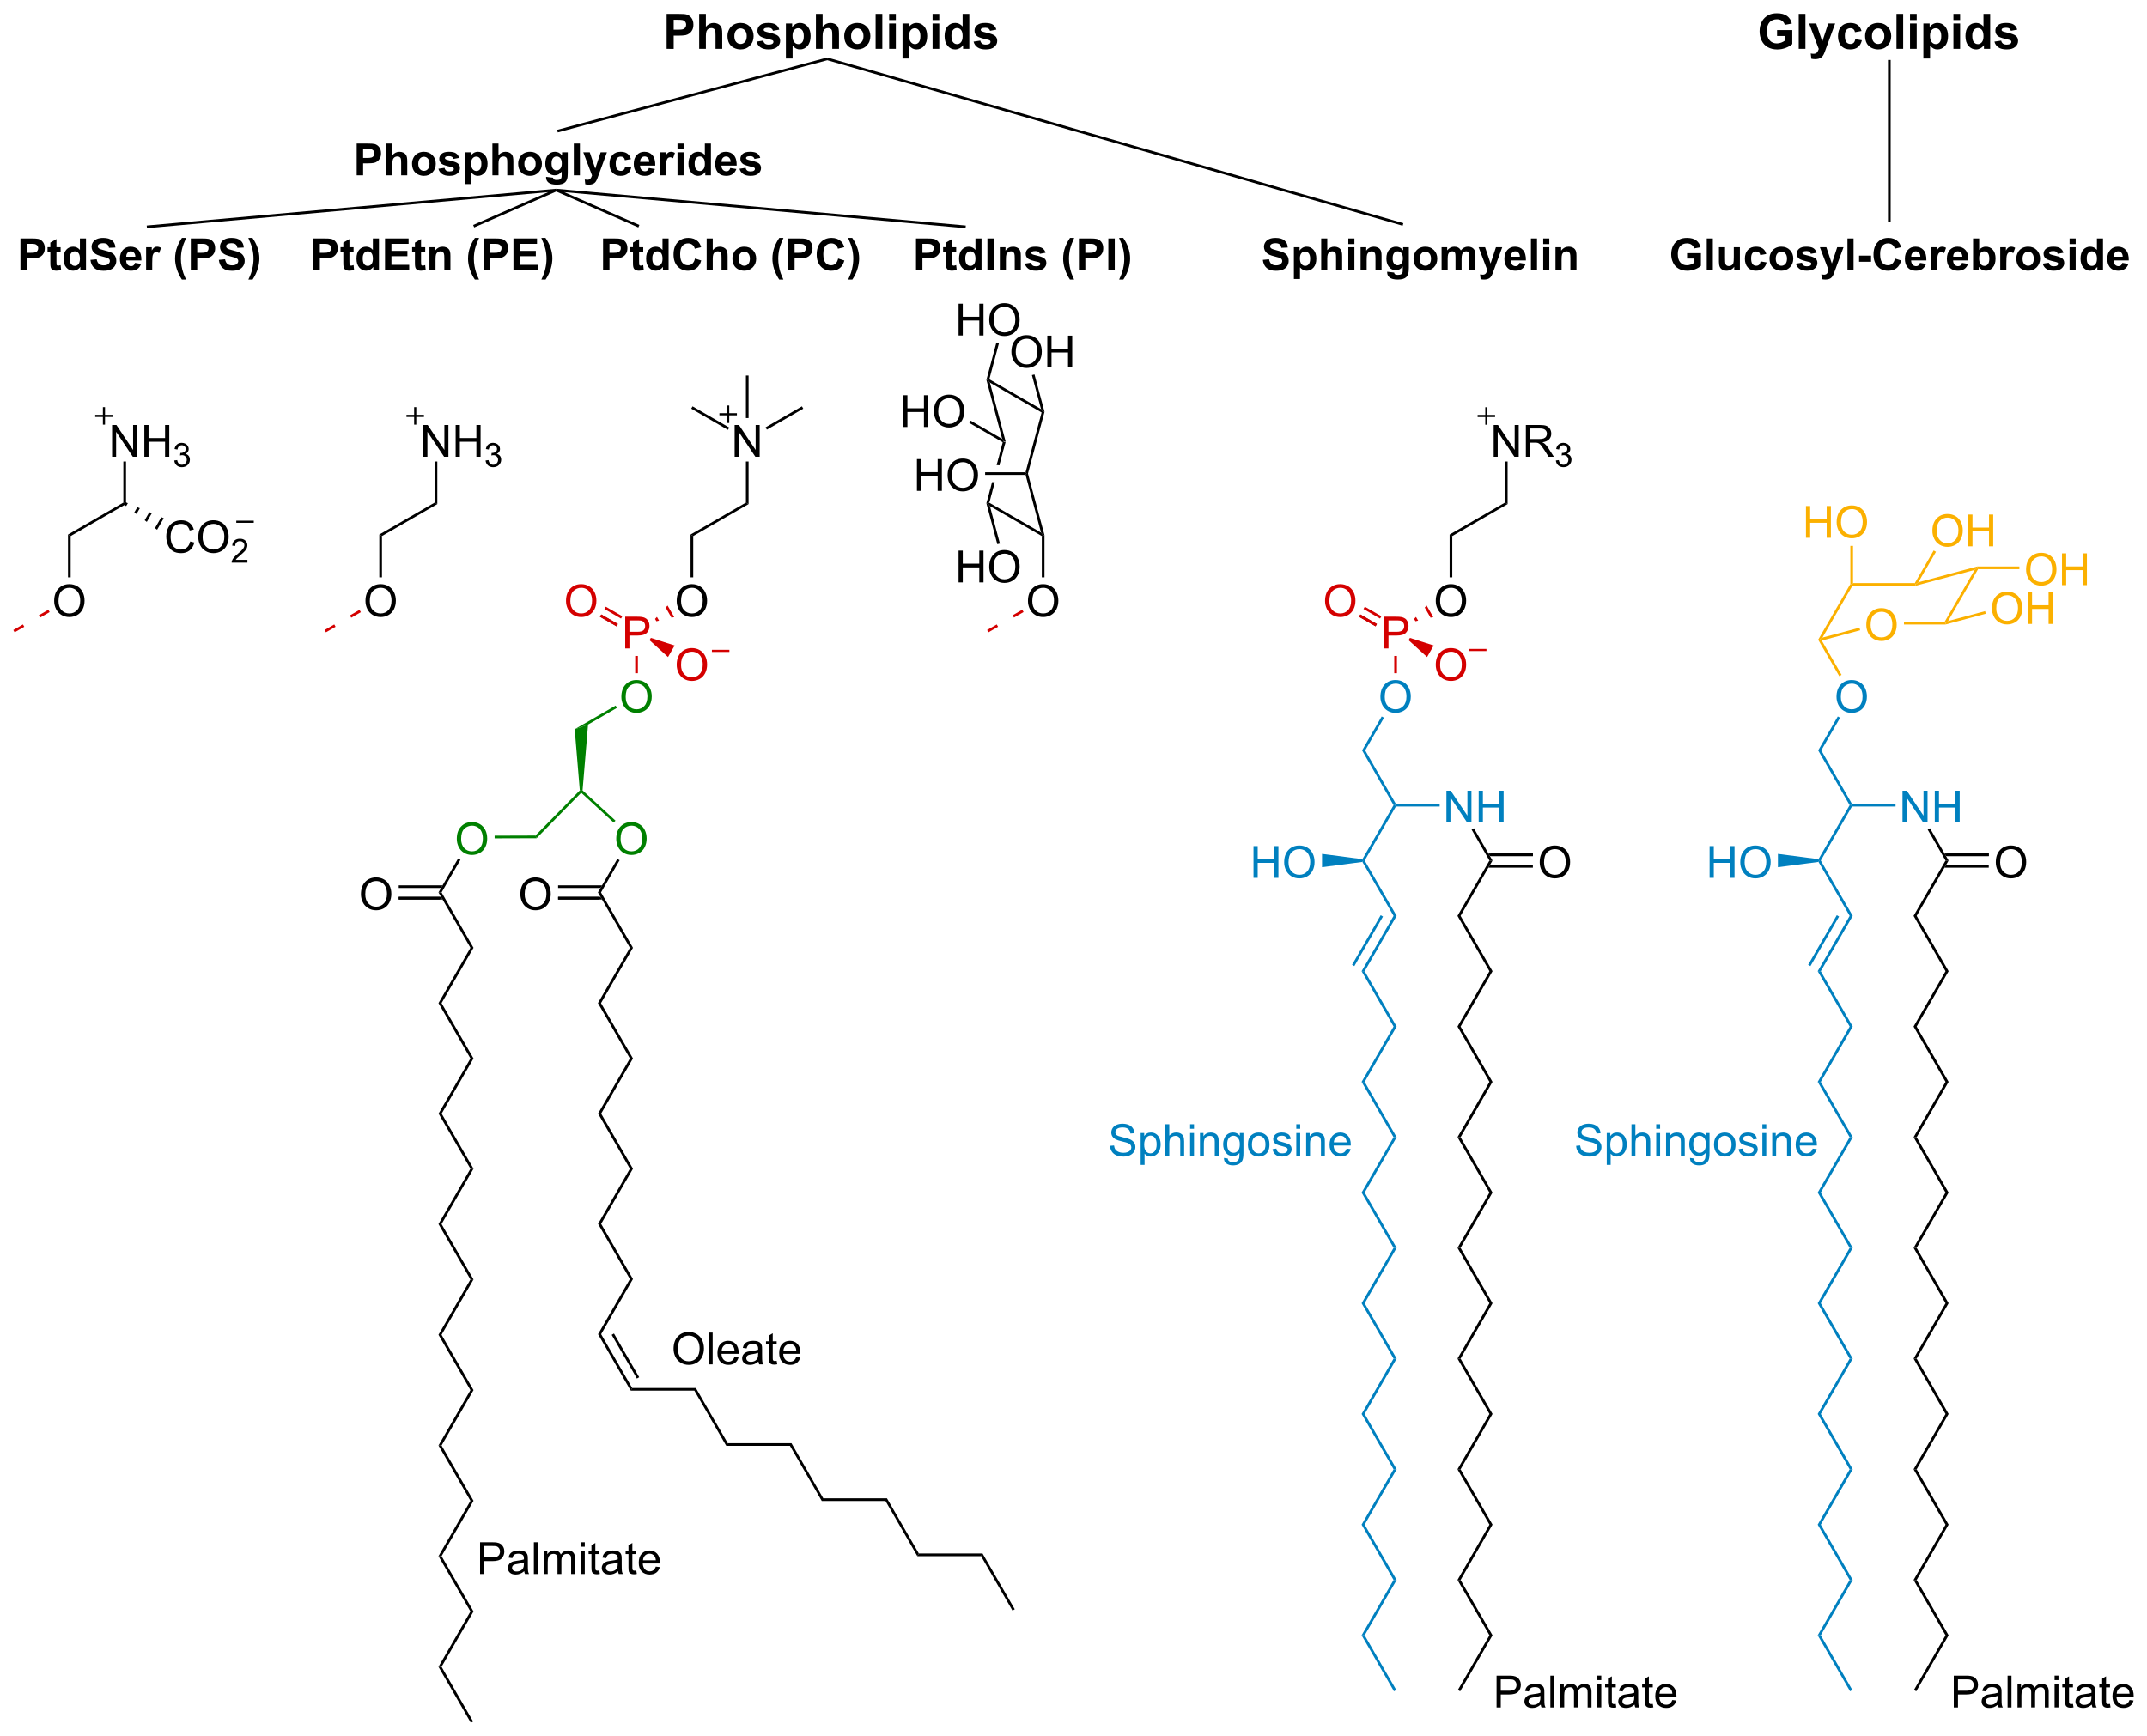 <?xml version="1.0" encoding="UTF-8"?><svg preserveAspectRatio="xMidYMid" version="1.1" viewBox="8.87 9.3 483.68 391.23" xmlns="http://www.w3.org/2000/svg" xmlns:cc="http://creativecommons.org/ns#" xmlns:dc="http://purl.org/dc/elements/1.1/" xmlns:rdf="http://www.w3.org/1999/02/22-rdf-syntax-ns#"><clipPath id="a"><rect x=".3" y=".3" width="539.4" height="719.15"/></clipPath><g transform="translate(3 .808)"><g clip-path="url(#a)"><g fill-rule="evenodd" shape-rendering="geometricPrecision" stroke-width="0"><path d="m105.35 384.1h-0.7l7.2-12.47h0.7zm7.2-12.47h-0.7l-7.2-12.47h0.7z"/><path d="m105.35 359.16h-0.7l7.2-12.47h0.7zm7.2-12.47h-0.7l-7.2-12.47h0.7z"/><path d="m105.35 334.22h-0.7l7.2-12.47h0.7zm7.2-12.47h-0.7l-7.2-12.47h0.7zm-7.2-12.47h-0.7l7.2-12.47h0.7z"/><path d="m112.55 296.81h-0.7l-7.2-12.48h0.7zm-7.2-12.48h-0.7l7.2-12.47h0.7z"/><path d="m112.55 271.86h-0.7l-7.18-12.42h0.7zm-7.18-12.42h-0.7l7.18-12.43h0.7zm7.18-12.43h-0.7l-7.2-12.47h0.7zm-7.2-12.47h-0.7l7.2-12.47h0.7zm-0.7 149.56h0.7l7.11 12.32-0.52 0.3zm7.9-162.03h-0.7l-7.2-12.47h0.7z"/></g><path d="m108.78 197.54q0-1.782 0.957-2.788 0.957-1.011 2.471-1.011 0.991 0 1.787 0.474t1.211 1.323q0.42 0.845 0.42 1.919 0 1.089-0.439 1.948t-1.245 1.304q-0.806 0.439-1.738 0.439-1.011 0-1.807-0.488t-1.206-1.333-0.41-1.787zm0.977 0.015q0 1.294 0.693 2.041 0.698 0.742 1.748 0.742 1.069 0 1.758-0.752 0.693-0.752 0.693-2.134 0-0.874-0.298-1.523-0.293-0.654-0.864-1.011-0.566-0.361-1.274-0.361-1.006 0-1.733 0.693-0.723 0.688-0.723 2.305z" fill="#008000" aria-label="O"/><path d="m105.35 209.6h-0.7l4.43-7.66 0.52 0.3z" fill-rule="evenodd" shape-rendering="geometricPrecision" stroke-width="0"/><path d="m87.183 210.01q0-1.782 0.957-2.788 0.957-1.011 2.471-1.011 0.991 0 1.787 0.474t1.211 1.323q0.42 0.845 0.42 1.919 0 1.089-0.439 1.948t-1.245 1.304q-0.806 0.439-1.738 0.439-1.011 0-1.807-0.488t-1.206-1.333-0.41-1.787zm0.977 0.015q0 1.294 0.693 2.041 0.698 0.742 1.748 0.742 1.069 0 1.758-0.752 0.693-0.752 0.693-2.134 0-0.874-0.298-1.523-0.293-0.654-0.864-1.011-0.566-0.361-1.274-0.361-1.006 0-1.733 0.693-0.723 0.688-0.723 2.305z" aria-label="O"/><path d="m105 210.9h-9.3" shape-rendering="auto" stroke="#000" stroke-width=".6"/><g fill-rule="evenodd" shape-rendering="geometricPrecision" stroke-width="0"><path d="m105.23 208.6 0.35-0.6h-9.88v0.6zm0.35 2.6-0.35-0.6h-9.53v0.6z"/><path d="m117.3 197.41v-0.6l9.19-0.03 0.26 0.6z" fill="#008000"/><path d="m126.75 197.38-0.26-0.6 10-10.17 0.31 0.11 0.01 0.42z" fill="#008000"/></g><path d="m144.7 197.54q0-1.782 0.957-2.788 0.957-1.011 2.471-1.011 0.991 0 1.787 0.474t1.211 1.323q0.42 0.845 0.42 1.919 0 1.089-0.439 1.948t-1.245 1.304q-0.806 0.439-1.738 0.439-1.011 0-1.807-0.488t-1.206-1.333-0.41-1.787zm0.977 0.015q0 1.294 0.693 2.041 0.698 0.742 1.748 0.742 1.069 0 1.758-0.752 0.693-0.752 0.693-2.134 0-0.874-0.298-1.523-0.293-0.654-0.864-1.011-0.566-0.361-1.274-0.361-1.006 0-1.733 0.693-0.723 0.688-0.723 2.305z" fill="#008000" aria-label="O"/><path d="m136.81 187.14-0.01-0.42 0.31-0.12 7.42 6.82-0.21 0.22-0.2 0.22z" fill="#008000" fill-rule="evenodd" shape-rendering="geometricPrecision" stroke-width="0"/><path d="m144.94 202.04 0.52 0.3-4.19 7.26h-0.7zm-4.37 7.56h0.7l7.2 12.47h-0.7z" fill-rule="evenodd" shape-rendering="geometricPrecision" stroke-width="0"/><path d="m123.1 210.01q0-1.782 0.957-2.788 0.957-1.011 2.471-1.011 0.991 0 1.787 0.474t1.211 1.323q0.42 0.845 0.42 1.919 0 1.089-0.439 1.948t-1.245 1.304q-0.806 0.439-1.738 0.439-1.011 0-1.807-0.488t-1.206-1.333-0.41-1.787zm0.977 0.015q0 1.294 0.693 2.041 0.698 0.742 1.748 0.742 1.069 0 1.758-0.752 0.693-0.752 0.693-2.134 0-0.874-0.298-1.523-0.293-0.654-0.864-1.011-0.566-0.361-1.274-0.361-1.006 0-1.733 0.693-0.723 0.688-0.723 2.305z" aria-label="O"/><path d="m140.92 210.9h-9.32" shape-rendering="auto" stroke="#000" stroke-width=".6"/><path d="m141.15 208.6 0.35-0.6h-9.9v0.6zm0.35 2.6-0.35-0.6h-9.55v0.6zm6.27 10.87h0.7l-7.2 12.47h-0.7zm-7.2 12.47h0.7l7.2 12.47h-0.7zm7.2 12.47h0.7l-7.17 12.43h-0.7zm-7.17 12.43h0.7l7.17 12.42h-0.7zm7.17 12.42h0.7l-7.17 12.43h-0.7zm-7.17 12.43h0.7l7.17 12.43h-0.7zm7.17 12.43h0.7l-7.17 12.43h-0.7z" fill-rule="evenodd" shape-rendering="geometricPrecision" stroke-width="0"/><path d="m140.6 309.15h0.7l6.99 12.12-0.34 0.6z" fill-rule="evenodd" shape-rendering="geometricPrecision" stroke-width="0"/><path d="m143.93 309.15 5.68 9.84" shape-rendering="auto" stroke="#000" stroke-width=".6"/><g fill-rule="evenodd" shape-rendering="geometricPrecision" stroke-width="0"><path d="m147.95 321.87 0.34-0.6h14.35l-0.34 0.6zm14.35 0 0.34-0.6 7.18 12.43-0.34 0.6z"/><path d="M169.48 334.3l.34-.6h14.35l-.34.6zm14.35 0l.34-.6 7.17 12.43-.34.6zm7.17 12.43l.34-.6h14.35l-.34.6zM205.35 346.73l.34-.6 7.18 12.43-.34.6z"/><path d="m212.53 359.16 0.34-0.6h14.35l-0.34 0.6z"/><path d="m226.88 359.16 0.34-0.6 7.26 12.57-0.52 0.3z"/><path d="m137.11 186.6-0.31 0.12-0.31-0.11-1.15-13.79 1.46-0.5 1.55-0.55z" fill="#008000"/></g><path d="m145.85 165.53q0-1.782 0.957-2.788 0.957-1.011 2.471-1.011 0.991 0 1.787 0.474t1.211 1.323q0.42 0.845 0.42 1.919 0 1.089-0.439 1.948t-1.245 1.304q-0.806 0.439-1.738 0.439-1.011 0-1.807-0.488t-1.206-1.333-0.41-1.787zm0.977 0.015q0 1.294 0.693 2.041 0.698 0.742 1.748 0.742 1.069 0 1.758-0.752 0.693-0.752 0.693-2.134 0-0.874-0.298-1.523-0.293-0.654-0.864-1.011-0.566-0.361-1.274-0.361-1.006 0-1.733 0.693-0.723 0.688-0.723 2.305z" fill="#008000" aria-label="O"/><path d="m138.35 171.77-1.55 0.55-1.46 0.5 9.22-5.33 0.3 0.52z" fill="#008000" fill-rule="evenodd" shape-rendering="geometricPrecision" stroke-width="0"/><g fill="#d40000"><path d="m146.72 154.62v-7.158h2.7q0.713 0 1.089 0.068 0.527 0.088 0.884 0.337 0.356 0.244 0.571 0.688 0.22 0.444 0.22 0.977 0 0.913-0.581 1.548-0.581 0.63-2.1 0.63h-1.836v2.91zm0.947-3.755h1.851q0.918 0 1.304-0.342t0.386-0.962q0-0.449-0.229-0.767-0.225-0.322-0.596-0.425-0.239-0.063-0.884-0.063h-1.831z" fill="#d40000" aria-label="P"/><path d="m149.57 160.2h-0.6v-3.9h0.6z" fill-rule="evenodd" shape-rendering="geometricPrecision" stroke-width="0"/><path d="m133.38 143.93q0-1.782 0.957-2.788 0.957-1.011 2.471-1.011 0.991 0 1.787 0.474t1.211 1.323q0.42 0.845 0.42 1.919 0 1.089-0.439 1.948t-1.245 1.304q-0.806 0.439-1.738 0.439-1.011 0-1.807-0.488t-1.206-1.333-0.41-1.787zm0.977 0.015q0 1.294 0.693 2.041 0.698 0.742 1.748 0.742 1.069 0 1.758-0.752 0.693-0.752 0.693-2.134 0-0.874-0.298-1.523-0.293-0.654-0.864-1.011-0.566-0.361-1.274-0.361-1.006 0-1.733 0.693-0.723 0.688-0.723 2.305z" fill="#d40000" aria-label="O"/></g><path d="m144.91 149.37-3.73-2.15" shape-rendering="auto" stroke="#800000" stroke-width=".6"/><path d="m145.77 147.88 0.3-0.52-3.73-2.15-0.3 0.52zm-1.01 1.75 0.3-0.52-3.73-2.15-0.3 0.52z" fill="#d40000" fill-rule="evenodd" shape-rendering="geometricPrecision" stroke-width="0"/><path d="m158.32 143.93q0-1.782 0.957-2.788 0.957-1.011 2.471-1.011 0.991 0 1.787 0.474t1.211 1.323q0.42 0.845 0.42 1.919 0 1.089-0.439 1.948t-1.245 1.304q-0.806 0.439-1.738 0.439-1.011 0-1.807-0.488t-1.206-1.333-0.41-1.787zm0.977 0.015q0 1.294 0.693 2.041 0.698 0.742 1.748 0.742 1.069 0 1.758-0.752 0.693-0.752 0.693-2.134 0-0.874-0.298-1.523-0.293-0.654-0.864-1.011-0.566-0.361-1.274-0.361-1.006 0-1.733 0.693-0.723 0.688-0.723 2.305z" aria-label="O"/><path d="m153.74 148.49-0.3-0.52 0.42-0.46 0.49 0.84zm3.41-0.8-1.31-2.28 0.42-0.46 1.5 2.6z" fill="#d40000" fill-rule="evenodd" shape-rendering="geometricPrecision" stroke-width="0"/><g fill="#d40000"><path d="m158.32 158.33q0-1.782 0.957-2.788 0.957-1.011 2.471-1.011 0.991 0 1.787 0.474t1.211 1.323q0.42 0.845 0.42 1.919 0 1.089-0.439 1.948t-1.245 1.304q-0.806 0.439-1.738 0.439-1.011 0-1.807-0.488t-1.206-1.333-0.41-1.787zm0.977 0.015q0 1.294 0.693 2.041 0.698 0.742 1.748 0.742 1.069 0 1.758-0.752 0.693-0.752 0.693-2.134 0-0.874-0.298-1.523-0.293-0.654-0.864-1.011-0.566-0.361-1.274-0.361-1.006 0-1.733 0.693-0.723 0.688-0.723 2.305z" fill="#d40000" aria-label="O"/><path d="m152.2 152.76 0.3-0.52 5.36 1.71-1.5 2.6z" fill-rule="evenodd" shape-rendering="geometricPrecision" stroke-width="0"/><path d="m166.25 155.16h3.94" shape-rendering="auto" stroke="#d40000" stroke-width=".48"/></g><path d="m162.04 138.6h-0.6v-9.65l0.6 0.34z" fill-rule="evenodd" shape-rendering="geometricPrecision" stroke-width="0"/><path d="m162.04 129.29-0.6-0.34 12.47-7.2 0.6 0.34z" fill-rule="evenodd" shape-rendering="geometricPrecision" stroke-width="0"/><path d="m171.37 111.42v-7.158h0.972l3.76 5.62v-5.62h0.908v7.158h-0.972l-3.76-5.625v5.625z" aria-label="N"/><path d="m178.64 105.31-0.3-0.52 8.19-4.73 0.3 0.52zm-8.48-0.47-0.3 0.52-8.27-4.78 0.3-0.52zm4.35-2.14h-0.6v-9.58h0.6z" fill-rule="evenodd" shape-rendering="geometricPrecision" stroke-width="0"/><path d="M167.94 101.84h3.94M169.91 99.87v3.94" shape-rendering="auto" stroke="#000" stroke-width=".48"/><path d="m88.203 143.93q0-1.782 0.957-2.788 0.957-1.011 2.471-1.011 0.991 0 1.787 0.474t1.211 1.323q0.42 0.845 0.42 1.919 0 1.089-0.439 1.948t-1.245 1.304q-0.806 0.439-1.738 0.439-1.011 0-1.807-0.488t-1.206-1.333-0.41-1.787zm0.977 0.015q0 1.294 0.693 2.041 0.698 0.742 1.748 0.742 1.069 0 1.758-0.752 0.693-0.752 0.693-2.134 0-0.874-0.298-1.523-0.293-0.654-0.864-1.011-0.566-0.361-1.274-0.361-1.006 0-1.733 0.693-0.723 0.688-0.723 2.305z" aria-label="O"/><path d="m91.92 138.6h-0.6v-9.65l0.6 0.34z" fill-rule="evenodd" shape-rendering="geometricPrecision" stroke-width="0"/><path d="m91.92 129.29-0.6-0.34 12.47-7.2 0.6 0.34z" fill-rule="evenodd" shape-rendering="geometricPrecision" stroke-width="0"/><path d="M101.25 111.42v-7.158h.972l3.76 5.62v-5.62h.908v7.158h-.972l-3.76-5.625v5.625zM108.52 111.42v-7.158h.947v2.939h3.721v-2.939h.947v7.158h-.947v-3.374h-3.721v3.374zM115.26 112.26l.659-.088q.114.56.385.809.275.245.666.245.465 0 .784-.322.322-.322.322-.798 0-.454-.297-.747-.297-.297-.754-.297-.187 0-.465.073l.073-.579q.066.007.106.007.421 0 .758-.22t.337-.677q0-.363-.245-.601t-.634-.238q-.385 0-.641.242t-.33.725l-.659-.117q.121-.663.549-1.025.428-.366 1.066-.366.439 0 .809.19.37.187.564.513.198.326.198.692 0 .348-.187.634t-.553.454q.476.11.74.458.264.344.264.864 0 .703-.513 1.194-.513.487-1.296.487-.707 0-1.175-.421-.465-.421-.531-1.091z" aria-label="NH3"/><path d="M97.44 102.21h3.94M99.41 100.24v3.94" shape-rendering="auto" stroke="#000" stroke-width=".48"/><path d="m18.073 143.93q0-1.782 0.957-2.788 0.957-1.011 2.471-1.011 0.991 0 1.787 0.474t1.211 1.323q0.42 0.845 0.42 1.919 0 1.089-0.439 1.948t-1.245 1.304q-0.806 0.439-1.738 0.439-1.011 0-1.807-0.488t-1.206-1.333-0.41-1.787zm0.977 0.015q0 1.294 0.693 2.041 0.698 0.742 1.748 0.742 1.069 0 1.758-0.752 0.693-0.752 0.693-2.134 0-0.874-0.298-1.523-0.293-0.654-0.864-1.011-0.566-0.361-1.274-0.361-1.006 0-1.733 0.693-0.723 0.688-0.723 2.305z" aria-label="O"/><path d="m21.79 138.6h-0.6v-9.65l0.6 0.34z" fill-rule="evenodd" shape-rendering="geometricPrecision" stroke-width="0"/><path d="m21.79 129.29-0.6-0.34 12.47-7.2 0.6 0.34z" fill-rule="evenodd" shape-rendering="geometricPrecision" stroke-width="0"/><path d="M31.122 111.42v-7.158h.972l3.76 5.62v-5.62h.908v7.158h-.972l-3.76-5.625v5.625zM38.387 111.42v-7.158h.947v2.939h3.721v-2.939h.947v7.158h-.947v-3.374h-3.721v3.374zM45.128 112.26l.659-.088q.114.56.385.809.275.245.666.245.465 0 .784-.322.322-.322.322-.798 0-.454-.297-.747-.297-.297-.754-.297-.187 0-.465.073l.073-.579q.066.007.106.007.421 0 .758-.22t.337-.677q0-.363-.245-.601t-.634-.238q-.385 0-.641.242t-.33.725l-.659-.117q.121-.663.549-1.025.428-.366 1.066-.366.439 0 .809.19.37.187.564.513.198.326.198.692 0 .348-.187.634t-.553.454q.476.11.74.458.264.344.264.864 0 .703-.513 1.194-.513.487-1.296.487-.707 0-1.175-.421-.465-.421-.531-1.091z" aria-label="NH3"/><path d="M27.32 102.21h3.94M29.29 100.24v3.94" shape-rendering="auto" stroke="#000" stroke-width=".48"/><path d="m84.7 147.17 0.3 0.52 2.16-1.25-0.3-0.52zm-3.53 2.04 0.3 0.52-2.17 1.25-0.3-0.52zm-66.57-2.06 0.3 0.52 2.16-1.25-0.3-0.52zm-3.56 2.06 0.3 0.52-2.17 1.25-0.3-0.52z" fill="#d40000" fill-rule="evenodd" shape-rendering="geometricPrecision" stroke-width="0"/><path d="M48.709 130.51l.947.239q-.298 1.167-1.074 1.782-.771.61-1.89.61-1.157 0-1.885-.469-.723-.474-1.103-1.367-.376-.894-.376-1.919 0-1.118.425-1.948.43-.835 1.216-1.265.791-.435 1.738-.435 1.074 0 1.807.547t1.02 1.538l-.933.22q-.249-.781-.723-1.138t-1.191-.356q-.825 0-1.382.396-.552.396-.776 1.065-.225.664-.225 1.372 0 .913.264 1.597.269.679.83 1.016t1.216.337q.796 0 1.348-.459t.747-1.362zM50.54 129.53q0-1.782.957-2.788.957-1.011 2.471-1.011.991 0 1.787.474t1.211 1.323q.42.845.42 1.919 0 1.089-.439 1.948t-1.245 1.304q-.806.439-1.738.439-1.011 0-1.807-.488t-1.206-1.333-.41-1.787zm.977.015q0 1.294.693 2.041.698.742 1.748.742 1.069 0 1.758-.752.693-.752.693-2.134 0-.874-.298-1.523-.293-.654-.864-1.011-.566-.361-1.274-.361-1.006 0-1.733.693-.723.688-.723 2.305zM61.606 134.65v.634h-3.549q-.007-.238.077-.458.136-.363.432-.714.3-.352.864-.813.875-.718 1.183-1.135.308-.421.308-.795 0-.392-.282-.659-.278-.271-.729-.271-.476 0-.762.286t-.289.791l-.677-.07q.07-.758.524-1.154.454-.399 1.22-.399.773 0 1.223.428t.45 1.062q0 .322-.132.634t-.439.656q-.304.344-1.014.945-.593.498-.762.677-.168.176-.278.355z" aria-label="CO2"/><path d="m33.81 122.18 0.3-0.52 0.56 0.23-0.38 0.66zm2.32 1.77 0.68-1.16 0.56 0.23-0.75 1.3zm2.33 1.78 1.05-1.82 0.56 0.24-1.13 1.95zm2.32 1.77 1.43-2.46 0.55 0.23-1.5 2.6z" fill-rule="evenodd" shape-rendering="geometricPrecision" stroke-width="0"/><path d="m59.1 126.07h3.94" shape-rendering="auto" stroke="#000" stroke-width=".48"/><path d="m237.45 143.93q0-1.782 0.957-2.788 0.957-1.011 2.471-1.011 0.991 0 1.787 0.474t1.211 1.323q0.42 0.845 0.42 1.919 0 1.089-0.439 1.948t-1.245 1.304q-0.806 0.439-1.738 0.439-1.011 0-1.807-0.488t-1.206-1.333-0.41-1.787zm0.977 0.015q0 1.294 0.693 2.041 0.698 0.742 1.748 0.742 1.069 0 1.758-0.752 0.693-0.752 0.693-2.134 0-0.874-0.298-1.523-0.293-0.654-0.864-1.011-0.566-0.361-1.274-0.361-1.006 0-1.733 0.693-0.723 0.688-0.723 2.305z" aria-label="O"/><g fill-rule="evenodd" shape-rendering="geometricPrecision" stroke-width="0"><path d="m241.17 138.6h-0.6v-9.31l0.3-0.17 0.3-0.04z"/><path d="m234 147.14 0.3 0.52 2.16-1.25-0.3-0.52zm-3.58 2.07 0.3 0.52-2.17 1.25-0.3-0.52z" fill="#d40000"/><path d="m240.39 128.5 0.48 0.62-0.3 0.17-11.69-6.75-0.48-0.62 0.35-0.14z"/><path d="m241.17 129.08-0.3 0.04-0.48-0.62-3.48-12.99 0.23-0.3h0.31zm-3.72-13.87h-0.31l-0.23-0.3 3.61-13.47 0.35-0.14h0.31zm2.94-14.53 0.48 0.62-0.35 0.14-11.64-6.72-0.48-0.62 0.35-0.14zm-8.44 7.42h0.48l-0.03 0.05-0.1 0.4-0.1 0.3-0.2 0.8-0.1 0.3-0.3 1.2-0.1 0.3-0.3 1.2-0.1 0.3-0.05 0.4-0.67-0.05 0.02-0.05 0.1-0.4 0.1-0.3 0.2-0.8 0.1-0.3 0.3-1.2 0.1-0.3 0.3-1.2 0.1-0.3 0.05-0.3zm-2.6 9.05h0.6l-0.05 0.3-0.2 0.8-0.1 0.3-0.3 1.2-0.1 0.3-0.3 1.2-0.1 0.3-0.1 0.2-0.02 0.05-0.23 0.1h-0.38l0.03-0.05 0.1-0.4 0.1-0.3 0.2-0.8 0.1-0.3 0.3-1.2 0.1-0.3 0.2-0.8z"/><path d="m232.43 108.01h-0.31l-0.48-0.62-3.55-13.29h0.31l0.48 0.62z"/></g><path d="M212.44 119.11v-7.158h.947v2.939h3.721v-2.939h.947v7.158h-.947v-3.374h-3.721v3.374zM219.35 115.62q0-1.782.957-2.788.957-1.011 2.471-1.011.991 0 1.787.474t1.211 1.323q.42.845.42 1.919 0 1.089-.439 1.948t-1.245 1.304q-.806.439-1.738.439-1.011 0-1.807-.488t-1.206-1.333-.41-1.787zm.977.015q0 1.294.693 2.041.698.742 1.748.742 1.069 0 1.758-.752.693-.752.693-2.134 0-.874-.298-1.523-.293-.654-.864-1.011-.566-.361-1.274-.361-1.006 0-1.733.693-.723.688-.723 2.305z" aria-label="HO"/><path d="m236.91 114.91 0.23 0.3-0.23 0.3h-9.11v-0.6z" fill-rule="evenodd" shape-rendering="geometricPrecision" stroke-width="0"/><path d="M221.82 139.73v-7.158h.947v2.939h3.721v-2.939h.947v7.158h-.947v-3.374h-3.721v3.374zM228.73 136.24q0-1.782.957-2.788.957-1.011 2.471-1.011.991 0 1.787.474t1.211 1.323q.42.845.42 1.919 0 1.089-.439 1.948t-1.245 1.304q-.806.439-1.738.439-1.011 0-1.807-.488t-1.206-1.333-.41-1.787zm.977.015q0 1.294.693 2.041.698.742 1.748.742 1.069 0 1.758-.752.693-.752.693-2.134 0-.874-.298-1.523-.293-.654-.864-1.011-.566-.361-1.274-.361-1.006 0-1.733.693-.723.688-.723 2.305z" aria-label="HO"/><path d="m228.09 121.92h0.31l0.48 0.62 2.25 8.44-0.29 0.07-0.29 0.08z" fill-rule="evenodd" shape-rendering="geometricPrecision" stroke-width="0"/><path d="M209.35 104.71v-7.158h.947v2.939h3.721v-2.939h.947v7.158h-.947v-3.374h-3.721v3.374zM216.26 101.22q0-1.782.957-2.788.957-1.011 2.471-1.011.991 0 1.787.474t1.211 1.323q.42.845.42 1.919 0 1.089-.439 1.948t-1.245 1.304q-.806.439-1.738.439-1.011 0-1.807-.488t-1.206-1.333-.41-1.787zm.977.015q0 1.294.693 2.041.698.742 1.748.742 1.069 0 1.758-.752.693-.752.693-2.134 0-.874-.298-1.523-.293-.654-.864-1.011-.566-.361-1.274-.361-1.006 0-1.733.693-.723.688-.723 2.305z" aria-label="HO"/><path d="m231.64 107.39 0.48 0.62-0.35 0.14-7.53-4.35 0.3-0.52z" fill-rule="evenodd" shape-rendering="geometricPrecision" stroke-width="0"/><path d="M221.82 84.09v-7.158h.947v2.939h3.721v-2.939h.947v7.158h-.947v-3.374h-3.721v3.374zM228.73 80.604q0-1.782.957-2.788.957-1.011 2.471-1.011.991 0 1.787.474t1.211 1.323q.42.845.42 1.919 0 1.089-.439 1.948t-1.245 1.304q-.806.439-1.738.439-1.011 0-1.807-.488t-1.206-1.333-.41-1.787zm.977.015q0 1.294.693 2.041.698.742 1.748.742 1.069 0 1.758-.752.693-.752.693-2.134 0-.874-.298-1.523-.293-.654-.864-1.011-.566-.361-1.274-.361-1.006 0-1.733.693-.723.688-.723 2.305z" aria-label="HO"/><path d="m228.75 93.96-0.35 0.14h-0.31l2.25-8.43 0.29 0.08 0.29 0.07z" fill-rule="evenodd" shape-rendering="geometricPrecision" stroke-width="0"/><path d="M233.72 87.804q0-1.782.957-2.788.957-1.011 2.471-1.011.991 0 1.787.474t1.211 1.323q.42.845.42 1.919 0 1.089-.439 1.948t-1.245 1.304q-.806.439-1.738.439-1.011 0-1.807-.488t-1.206-1.333-.41-1.787zm.977.015q0 1.294.693 2.041.698.742 1.748.742 1.069 0 1.758-.752.693-.752.693-2.134 0-.874-.298-1.523-.293-.654-.864-1.011-.566-.361-1.274-.361-1.006 0-1.733.693-.723.688-.723 2.305zM241.81 91.29v-7.158h.947v2.939h3.721v-2.939h.947v7.158h-.947v-3.374h-3.721v3.374z" aria-label="OH"/><path d="m241.18 101.3h-0.31l-0.48-0.62-2.05-7.66 0.29-0.07 0.29-0.08z" fill-rule="evenodd" shape-rendering="geometricPrecision" stroke-width="0"/><path d="M212.23 69.38v-7.158h2.319q1.318 0 1.719.107.615.161 1.03.703.415.537.415 1.392 0 .659-.239 1.108t-.61.708q-.366.254-.747.337-.518.103-1.499.103h-.942v2.7zm1.445-5.947v2.031h.791q.854 0 1.143-.112t.449-.352q.166-.239.166-.557 0-.391-.229-.645t-.581-.317q-.259-.049-1.04-.049zM221.28 64.194v1.094h-.938v2.09q0 .635.024.742.029.103.122.171.098.068.234.068.19 0 .552-.132l.117 1.065q-.479.205-1.084.205-.371 0-.669-.122-.298-.127-.439-.322-.137-.2-.19-.537-.044-.239-.044-.967v-2.261h-.63v-1.094h.63v-1.03l1.377-.801v1.831zM226.99 69.38h-1.274v-.762q-.317.444-.752.664-.43.215-.869.215-.894 0-1.533-.718-.635-.723-.635-2.012 0-1.318.62-2.002.62-.688 1.567-.688.869 0 1.504.723v-2.578h1.372zm-3.662-2.705q0 .83.229 1.201.332.537.928.537.474 0 .806-.4.332-.405.332-1.206 0-.894-.322-1.284-.322-.396-.825-.396-.488 0-.82.391-.327.386-.327 1.157zM228.32 69.38v-7.158h1.445v7.158zM235.84 69.38h-1.372v-2.647q0-.84-.088-1.084-.088-.249-.288-.386-.195-.137-.474-.137-.356 0-.64.195t-.391.518q-.103.322-.103 1.191v2.349h-1.372v-5.186h1.274v.762q.679-.879 1.709-.879.454 0 .83.166.376.161.566.415.195.254.269.576.078.322.078.923zM236.75 67.901l1.377-.21q.088.4.356.61.269.205.752.205.532 0 .801-.195.181-.137.181-.366 0-.156-.098-.259-.103-.098-.459-.181-1.66-.366-2.104-.669-.615-.42-.615-1.167 0-.674.532-1.133t1.65-.459q1.065 0 1.582.347t.713 1.025l-1.294.239q-.083-.303-.317-.464-.229-.161-.659-.161-.542 0-.776.151-.156.107-.156.278 0 .146.137.249.186.137 1.279.386 1.099.249 1.533.61.43.366.43 1.02 0 .713-.596 1.226t-1.763.513q-1.06 0-1.68-.43-.615-.43-.806-1.167zM247.85 71.484h-.942q-.747-1.128-1.138-2.344t-.391-2.353q0-1.411.483-2.671.42-1.094 1.065-2.017h.938q-.669 1.48-.923 2.519-.249 1.035-.249 2.197 0 .801.146 1.641.151.84.41 1.597.171.498.601 1.431zM248.93 69.38v-7.158h2.319q1.318 0 1.719.107.615.161 1.03.703.415.537.415 1.392 0 .659-.239 1.108t-.61.708q-.366.254-.747.337-.518.103-1.499.103h-.942v2.7zm1.445-5.947v2.031h.791q.854 0 1.143-.112t.449-.352q.166-.239.166-.557 0-.391-.229-.645t-.581-.317q-.259-.049-1.04-.049zM255.56 69.38v-7.158h1.445v7.158zM257.99 71.484q.405-.869.571-1.333t.308-1.069.21-1.147q.068-.547.068-1.118 0-1.162-.249-2.197-.249-1.04-.918-2.519h.933q.737 1.05 1.143 2.227.41 1.177.41 2.388 0 1.02-.322 2.188-.366 1.309-1.206 2.583z" aria-label="PtdIns (PI)"/><path d="M141.73 69.38v-7.158h2.319q1.318 0 1.719.107.615.161 1.03.703.415.537.415 1.392 0 .659-.239 1.108t-.61.708q-.366.254-.747.337-.518.103-1.499.103h-.942v2.7zm1.445-5.947v2.031h.791q.854 0 1.143-.112t.449-.352q.166-.239.166-.557 0-.391-.229-.645t-.581-.317q-.259-.049-1.04-.049zM150.78 64.194v1.094h-.938v2.09q0 .635.024.742.029.103.122.171.098.068.234.068.19 0 .552-.132l.117 1.065q-.479.205-1.084.205-.371 0-.669-.122-.298-.127-.439-.322-.137-.2-.19-.537-.044-.239-.044-.967v-2.261h-.63v-1.094h.63v-1.03l1.377-.801v1.831zM156.49 69.38h-1.274v-.762q-.317.444-.752.664-.43.215-.869.215-.894 0-1.533-.718-.635-.723-.635-2.012 0-1.318.62-2.002.62-.688 1.567-.688.869 0 1.504.723v-2.578h1.372zm-3.662-2.705q0 .83.229 1.201.332.537.928.537.474 0 .806-.4.332-.405.332-1.206 0-.894-.322-1.284-.322-.396-.825-.396-.488 0-.82.391-.327.386-.327 1.157zM162.44 66.748l1.401.444q-.322 1.172-1.074 1.743-.747.566-1.899.566-1.426 0-2.344-.972-.918-.977-.918-2.666 0-1.787.923-2.773.923-.991 2.427-.991 1.313 0 2.134.776.488.459.732 1.318l-1.431.342q-.127-.557-.532-.879-.4-.322-.977-.322-.796 0-1.294.571-.493.571-.493 1.851 0 1.357.488 1.934t1.27.576q.576 0 .991-.366t.596-1.152zM166.44 62.222v2.632q.664-.776 1.587-.776.474 0 .854.176t.571.449q.195.273.264.605.073.332.073 1.03v3.042h-1.372v-2.739q0-.815-.078-1.035t-.278-.347q-.195-.132-.493-.132-.342 0-.61.166t-.396.503q-.122.332-.122.986v2.598h-1.372v-7.158zM170.87 66.714q0-.684.337-1.323t.952-.977q.62-.337 1.382-.337 1.177 0 1.929.767.752.762.752 1.929 0 1.177-.762 1.953-.757.771-1.909.771-.713 0-1.362-.322-.645-.322-.981-.942-.337-.625-.337-1.519zm1.406.073q0 .771.366 1.182t.903.41.898-.41q.366-.41.366-1.191 0-.762-.366-1.172-.361-.41-.898-.41t-.903.41-.366 1.182zM182.35 71.484h-.942q-.747-1.128-1.138-2.344t-.391-2.353q0-1.411.483-2.671.42-1.094 1.065-2.017h.938q-.669 1.48-.923 2.519-.249 1.035-.249 2.197 0 .801.146 1.641.151.84.41 1.597.171.498.601 1.431zM183.43 69.38v-7.158h2.319q1.318 0 1.719.107.615.161 1.03.703.415.537.415 1.392 0 .659-.239 1.108t-.61.708q-.366.254-.747.337-.518.103-1.499.103h-.942v2.7zm1.445-5.947v2.031h.791q.854 0 1.143-.112t.449-.352q.166-.239.166-.557 0-.391-.229-.645t-.581-.317q-.259-.049-1.04-.049zM194.69 66.748l1.401.444q-.322 1.172-1.074 1.743-.747.566-1.899.566-1.426 0-2.344-.972-.918-.977-.918-2.666 0-1.787.923-2.773.923-.991 2.427-.991 1.313 0 2.134.776.488.459.732 1.318l-1.431.342q-.127-.557-.532-.879-.4-.322-.977-.322-.796 0-1.294.571-.493.571-.493 1.851 0 1.357.488 1.934t1.27.576q.576 0 .991-.366t.596-1.152zM196.94 71.484q.405-.869.571-1.333t.308-1.069.21-1.147q.068-.547.068-1.118 0-1.162-.249-2.197-.249-1.04-.918-2.519h.933q.737 1.05 1.143 2.227.41 1.177.41 2.388 0 1.02-.322 2.188-.366 1.309-1.206 2.583z" aria-label="PtdCho (PC)"/><path d="M76.478 69.38v-7.158h2.319q1.318 0 1.719.107.615.161 1.03.703.415.537.415 1.392 0 .659-.239 1.108t-.61.708q-.366.254-.747.337-.518.103-1.499.103h-.942v2.7zm1.445-5.947v2.031h.791q.854 0 1.143-.112t.449-.352q.166-.239.166-.557 0-.391-.229-.645t-.581-.317q-.259-.049-1.04-.049zM85.525 64.194v1.094h-.938v2.09q0 .635.024.742.029.103.122.171.098.068.234.068.19 0 .552-.132l.117 1.065q-.479.205-1.084.205-.371 0-.669-.122-.298-.127-.439-.322-.137-.2-.19-.537-.044-.239-.044-.967v-2.261h-.63v-1.094h.63v-1.03l1.377-.801v1.831zM91.243 69.38h-1.274v-.762q-.317.444-.752.664-.43.215-.869.215-.894 0-1.533-.718-.635-.723-.635-2.012 0-1.318.62-2.002.62-.688 1.567-.688.869 0 1.504.723v-2.578h1.372zm-3.662-2.705q0 .83.229 1.201.332.537.928.537.474 0 .806-.4.332-.405.332-1.206 0-.894-.322-1.284-.322-.396-.825-.396-.488 0-.82.391-.327.386-.327 1.157zM92.61 69.38v-7.158h5.308v1.211h-3.862v1.587h3.594v1.206h-3.594v1.948h3.999v1.206zM101.66 64.194v1.094h-.938v2.09q0 .635.024.742.029.103.122.171.098.068.234.068.19 0 .552-.132l.117 1.065q-.479.205-1.084.205-.371 0-.669-.122-.298-.127-.439-.322-.137-.2-.19-.537-.044-.239-.044-.967v-2.261h-.63v-1.094h.63v-1.03l1.377-.801v1.831zM107.34 69.38h-1.372v-2.647q0-.84-.088-1.084-.088-.249-.288-.386-.195-.137-.474-.137-.356 0-.64.195t-.391.518q-.103.322-.103 1.191v2.349h-1.372v-5.186h1.274v.762q.679-.879 1.709-.879.454 0 .83.166.376.161.566.415.195.254.269.576.078.322.078.923zM113.78 71.484h-.942q-.747-1.128-1.138-2.344t-.391-2.353q0-1.411.483-2.671.42-1.094 1.065-2.017h.938q-.669 1.48-.923 2.519-.249 1.035-.249 2.197 0 .801.146 1.641.151.84.41 1.597.171.498.601 1.431zM114.86 69.38v-7.158h2.319q1.318 0 1.719.107.615.161 1.03.703.415.537.415 1.392 0 .659-.239 1.108t-.61.708q-.366.254-.747.337-.518.103-1.499.103h-.942v2.7zm1.445-5.947v2.031h.791q.854 0 1.143-.112t.449-.352q.166-.239.166-.557 0-.391-.229-.645t-.581-.317q-.259-.049-1.04-.049zM121.54 69.38v-7.158h5.308v1.211h-3.862v1.587h3.594v1.206h-3.594v1.948h3.999v1.206zM127.83 71.484q.405-.869.571-1.333t.308-1.069.21-1.147q.068-.547.068-1.118 0-1.162-.249-2.197-.249-1.04-.918-2.519h.933q.737 1.05 1.143 2.227.41 1.177.41 2.388 0 1.02-.322 2.188-.366 1.309-1.206 2.583z" aria-label="PtdEtn (PE)"/><path d="M10.478 69.38v-7.158h2.319q1.318 0 1.719.107.615.161 1.03.703.415.537.415 1.392 0 .659-.239 1.108t-.61.708q-.366.254-.747.337-.518.103-1.499.103h-.942v2.7zm1.445-5.947v2.031h.791q.854 0 1.143-.112t.449-.352q.166-.239.166-.557 0-.391-.229-.645t-.581-.317q-.259-.049-1.04-.049zM19.525 64.194v1.094h-.938v2.09q0 .635.024.742.029.103.122.171.098.068.234.068.19 0 .552-.132l.117 1.065q-.479.205-1.084.205-.371 0-.669-.122-.298-.127-.439-.322-.137-.2-.19-.537-.044-.239-.044-.967v-2.261h-.63v-1.094h.63v-1.03l1.377-.801v1.831zM25.243 69.38h-1.274v-.762q-.317.444-.752.664-.43.215-.869.215-.894 0-1.533-.718-.635-.723-.635-2.012 0-1.318.62-2.002.62-.688 1.567-.688.869 0 1.504.723v-2.578h1.372zm-3.662-2.705q0 .83.229 1.201.332.537.928.537.474 0 .806-.4.332-.405.332-1.206 0-.894-.322-1.284-.322-.396-.825-.396-.488 0-.82.391-.327.386-.327 1.157zM26.244 67.051l1.406-.137q.127.708.513 1.04.391.332 1.05.332.698 0 1.05-.293.356-.298.356-.693 0-.254-.151-.43-.146-.181-.518-.312-.254-.088-1.157-.312-1.162-.288-1.631-.708-.659-.591-.659-1.44 0-.547.308-1.02.312-.479.894-.728.586-.249 1.411-.249 1.348 0 2.026.591.684.591.718 1.577l-1.445.063q-.093-.552-.4-.791-.303-.244-.913-.244-.63 0-.986.259-.229.166-.229.444 0 .254.215.435.273.229 1.328.479t1.558.518q.508.264.791.728.288.459.288 1.138 0 .615-.342 1.152t-.967.801q-.625.259-1.558.259-1.357 0-2.085-.625-.728-.63-.869-1.831zM36.283 67.73l1.367.229q-.264.752-.835 1.147-.566.391-1.421.391-1.353 0-2.002-.884-.513-.708-.513-1.787 0-1.289.674-2.017.674-.732 1.704-.732 1.157 0 1.826.767.669.762.64 2.339h-3.438q.015.61.332.952.317.337.791.337.322 0 .542-.176t.332-.566zm.078-1.387q-.015-.596-.308-.903-.293-.312-.713-.312-.449 0-.742.327t-.288.889zM40.16 69.38h-1.372v-5.186h1.274v.737q.327-.522.586-.688.264-.166.596-.166.469 0 .903.259l-.425 1.196q-.347-.225-.645-.225-.288 0-.488.161-.2.156-.317.571-.112.415-.112 1.738zM47.782 71.484h-.942q-.747-1.128-1.138-2.344t-.391-2.353q0-1.411.483-2.671.42-1.094 1.065-2.017h.938q-.669 1.48-.923 2.519-.249 1.035-.249 2.197 0 .801.146 1.641.151.84.41 1.597.171.498.601 1.431zM48.856 69.38v-7.158h2.319q1.318 0 1.719.107.615.161 1.03.703.415.537.415 1.392 0 .659-.239 1.108t-.61.708q-.366.254-.747.337-.518.103-1.499.103h-.942v2.7zm1.445-5.947v2.031h.791q.854 0 1.143-.112t.449-.352q.166-.239.166-.557 0-.391-.229-.645t-.581-.317q-.259-.049-1.04-.049zM55.17 67.051l1.406-.137q.127.708.513 1.04.391.332 1.05.332.698 0 1.05-.293.356-.298.356-.693 0-.254-.151-.43-.146-.181-.518-.312-.254-.088-1.157-.312-1.162-.288-1.631-.708-.659-.591-.659-1.44 0-.547.308-1.02.312-.479.894-.728.586-.249 1.411-.249 1.348 0 2.026.591.684.591.718 1.577l-1.445.063q-.093-.552-.4-.791-.303-.244-.913-.244-.63 0-.986.259-.229.166-.229.444 0 .254.215.435.273.229 1.328.479t1.558.518q.508.264.791.728.288.459.288 1.138 0 .615-.342 1.152t-.967.801q-.625.259-1.558.259-1.357 0-2.085-.625-.728-.63-.869-1.831zM61.825 71.484q.405-.869.571-1.333t.308-1.069.21-1.147q.068-.547.068-1.118 0-1.162-.249-2.197-.249-1.04-.918-2.519h.933q.737 1.05 1.143 2.227.41 1.177.41 2.388 0 1.02-.322 2.188-.366 1.309-1.206 2.583z" aria-label="PtdSer (PS)"/><path d="M114.02 363.19v-7.158h2.7q.713 0 1.089.068.527.088.884.337.356.244.571.688.22.444.22.977 0 .913-.581 1.548-.581.63-2.1.63h-1.836v2.91zm.947-3.755h1.851q.918 0 1.304-.342t.386-.962q0-.449-.229-.767-.225-.322-.596-.425-.239-.063-.884-.063h-1.831zM123.97 362.55q-.488.415-.942.586-.449.171-.967.171-.854 0-1.313-.415-.459-.42-.459-1.069 0-.381.171-.693.176-.317.454-.508.283-.19.635-.288.259-.068.781-.132 1.065-.127 1.567-.303.005-.181.005-.229 0-.537-.249-.757-.337-.298-1.001-.298-.62 0-.918.22-.293.215-.435.767l-.859-.117q.117-.552.386-.889.269-.342.776-.522.508-.186 1.177-.186.664 0 1.079.156t.61.396q.195.234.273.596.044.225.044.811v1.172q0 1.226.054 1.553.059.322.225.62h-.918q-.137-.273-.176-.64zm-.073-1.963q-.479.195-1.435.332-.542.078-.767.176t-.347.288q-.122.186-.122.415 0 .352.264.586.269.234.781.234.508 0 .903-.22.396-.225.581-.61.142-.298.142-.879zM126.14 363.19v-7.158h.879v7.158zM128.38 363.19v-5.186h.786v.728q.244-.381.649-.61.405-.234.923-.234.576 0 .942.239.371.239.522.669.615-.908 1.602-.908.771 0 1.187.43.415.425.415 1.313v3.56h-.874v-3.267q0-.527-.088-.757-.083-.234-.308-.376t-.527-.142q-.547 0-.908.366-.361.361-.361 1.162v3.013h-.879v-3.369q0-.586-.215-.879t-.703-.293q-.371 0-.688.195-.312.195-.454.571t-.142 1.084v2.69zM136.73 357.04v-1.011h.879v1.011zm0 6.147v-5.186h.879v5.186zM140.87 362.4l.127.776q-.371.078-.664.078-.479 0-.742-.151t-.371-.396q-.107-.249-.107-1.04v-2.983h-.645v-.684h.645v-1.284l.874-.527v1.812h.884v.684h-.884v3.032q0 .376.044.483.049.107.151.171.107.063.303.063.146 0 .386-.034zM145.11 362.55q-.488.415-.942.586-.449.171-.967.171-.854 0-1.313-.415-.459-.42-.459-1.069 0-.381.171-.693.176-.317.454-.508.283-.19.635-.288.259-.068.781-.132 1.065-.127 1.567-.303.005-.181.005-.229 0-.537-.249-.757-.337-.298-1.001-.298-.62 0-.918.22-.293.215-.435.767l-.859-.117q.117-.552.386-.889.269-.342.776-.522.508-.186 1.177-.186.664 0 1.079.156t.61.396q.195.234.273.596.044.225.044.811v1.172q0 1.226.054 1.553.059.322.225.62h-.918q-.137-.273-.176-.64zm-.073-1.963q-.479.195-1.435.332-.542.078-.767.176t-.347.288q-.122.186-.122.415 0 .352.264.586.269.234.781.234.508 0 .903-.22.396-.225.581-.61.142-.298.142-.879zM149.21 362.4l.127.776q-.371.078-.664.078-.479 0-.742-.151t-.371-.396q-.107-.249-.107-1.04v-2.983h-.645v-.684h.645v-1.284l.874-.527v1.812h.884v.684h-.884v3.032q0 .376.044.483.049.107.151.171.107.063.303.063.146 0 .386-.034zM153.61 361.52l.908.112q-.215.796-.796 1.235t-1.484.439q-1.138 0-1.807-.698-.664-.703-.664-1.968 0-1.309.674-2.031t1.748-.723q1.04 0 1.699.708t.659 1.992q0 .078-.005.234h-3.867q.049.854.483 1.309t1.084.454q.483 0 .825-.254t.542-.811zm-2.886-1.421h2.896q-.059-.654-.332-.981-.42-.508-1.089-.508-.605 0-1.02.405-.41.405-.454 1.084z" aria-label="Palmitate"/><path d="M157.61 312.45q0-1.782.957-2.788.957-1.011 2.471-1.011.991 0 1.787.474t1.211 1.323q.42.845.42 1.919 0 1.089-.439 1.948t-1.245 1.304q-.806.439-1.738.439-1.011 0-1.807-.488t-1.206-1.333-.41-1.787zm.977.015q0 1.294.693 2.041.698.742 1.748.742 1.069 0 1.758-.752.693-.752.693-2.134 0-.874-.298-1.523-.293-.654-.864-1.011-.566-.361-1.274-.361-1.006 0-1.733.693-.723.688-.723 2.305zM165.54 315.94v-7.158h.879v7.158zM171.34 314.27l.908.112q-.215.796-.796 1.235t-1.484.439q-1.138 0-1.807-.698-.664-.703-.664-1.968 0-1.309.674-2.031t1.748-.723q1.04 0 1.699.708t.659 1.992q0 .078-.005.234h-3.867q.049.854.483 1.309t1.084.454q.483 0 .825-.254t.542-.811zm-2.886-1.421h2.896q-.059-.654-.332-.981-.42-.508-1.089-.508-.605 0-1.02.405-.41.405-.454 1.084zM176.74 315.3q-.488.415-.942.586-.449.171-.967.171-.854 0-1.313-.415-.459-.42-.459-1.069 0-.381.171-.693.176-.317.454-.508.283-.19.635-.288.259-.068.781-.132 1.065-.127 1.567-.303.005-.181.005-.229 0-.537-.249-.757-.337-.298-1.001-.298-.62 0-.918.22-.293.215-.435.767l-.859-.117q.117-.552.386-.889.269-.342.776-.522.508-.186 1.177-.186.664 0 1.079.156t.61.396q.195.234.273.596.044.225.044.811v1.172q0 1.226.054 1.553.059.322.225.62h-.918q-.137-.273-.176-.64zm-.073-1.963q-.479.195-1.435.332-.542.078-.767.176t-.347.288q-.122.186-.122.415 0 .352.264.586.269.234.781.234.508 0 .903-.22.396-.225.581-.61.142-.298.142-.879zM180.84 315.15l.127.776q-.371.078-.664.078-.479 0-.742-.151t-.371-.396q-.107-.249-.107-1.04v-2.983h-.645v-.684h.645v-1.284l.874-.527v1.812h.884v.684h-.884v3.032q0 .376.044.483.049.107.151.171.107.063.303.063.146 0 .386-.034zM185.25 314.27l.908.112q-.215.796-.796 1.235t-1.484.439q-1.138 0-1.807-.698-.664-.703-.664-1.968 0-1.309.674-2.031t1.748-.723q1.04 0 1.699.708t.659 1.992q0 .078-.005.234h-3.867q.049.854.483 1.309t1.084.454q.483 0 .825-.254t.542-.811zm-2.886-1.421h2.896q-.059-.654-.332-.981-.42-.508-1.089-.508-.605 0-1.02.405-.41.405-.454 1.084z" aria-label="Oleate"/><path d="M290.36 67.051l1.406-.137q.127.708.513 1.04.391.332 1.05.332.698 0 1.05-.293.356-.298.356-.693 0-.254-.151-.43-.146-.181-.518-.312-.254-.088-1.157-.312-1.162-.288-1.631-.708-.659-.591-.659-1.44 0-.547.308-1.02.312-.479.894-.728.586-.249 1.411-.249 1.348 0 2.026.591.684.591.718 1.577l-1.445.063q-.093-.552-.4-.791-.303-.244-.913-.244-.63 0-.986.259-.229.166-.229.444 0 .254.215.435.273.229 1.328.479t1.558.518q.508.264.791.728.288.459.288 1.138 0 .615-.342 1.152t-.967.801q-.625.259-1.558.259-1.357 0-2.085-.625-.728-.63-.869-1.831zM297.36 64.194h1.279v.762q.249-.391.674-.635t.942-.244q.903 0 1.533.708t.63 1.973q0 1.299-.635 2.022-.635.718-1.538.718-.43 0-.781-.171-.347-.171-.732-.586v2.612h-1.372zm1.357 2.505q0 .874.347 1.294.347.415.845.415.479 0 .796-.381.317-.386.317-1.26 0-.815-.327-1.211t-.811-.396q-.503 0-.835.391-.332.386-.332 1.147zM304.88 62.222v2.632q.664-.776 1.587-.776.474 0 .854.176t.571.449q.195.273.264.605.073.332.073 1.03v3.042h-1.372v-2.739q0-.815-.078-1.035t-.278-.347q-.195-.132-.493-.132-.342 0-.61.166t-.396.503q-.122.332-.122.986v2.598h-1.372v-7.158zM309.62 63.491v-1.27h1.372v1.27zm0 5.889v-5.186h1.372v5.186zM317.11 69.38h-1.372v-2.647q0-.84-.088-1.084-.088-.249-.288-.386-.195-.137-.474-.137-.356 0-.64.195t-.391.518q-.103.322-.103 1.191v2.349h-1.372v-5.186h1.274v.762q.679-.879 1.709-.879.454 0 .83.166.376.161.566.415.195.254.269.576.078.322.078.923zM318.38 69.722l1.567.19q.039.273.181.376.195.146.615.146.537 0 .806-.161.181-.107.273-.347.063-.171.063-.63v-.757q-.615.84-1.553.84-1.045 0-1.655-.884-.479-.698-.479-1.738 0-1.304.625-1.992.63-.688 1.562-.688.962 0 1.587.845v-.728h1.284v4.653q0 .918-.151 1.372t-.425.713-.732.405q-.454.146-1.152.146-1.318 0-1.87-.454-.552-.449-.552-1.143 0-.068.005-.166zm1.226-3.042q0 .825.317 1.211.322.381.791.381.503 0 .85-.391.347-.396.347-1.167 0-.806-.332-1.196t-.84-.391q-.493 0-.815.386-.317.381-.317 1.167zM324.31 66.714q0-.684.337-1.323t.952-.977q.62-.337 1.382-.337 1.177 0 1.929.767.752.762.752 1.929 0 1.177-.762 1.953-.757.771-1.909.771-.713 0-1.362-.322-.645-.322-.981-.942-.337-.625-.337-1.519zm1.406.073q0 .771.366 1.182t.903.41.898-.41q.366-.41.366-1.191 0-.762-.366-1.172-.361-.41-.898-.41t-.903.41-.366 1.182zM330.63 64.194h1.265v.708q.679-.825 1.616-.825.498 0 .864.205t.601.62q.342-.415.737-.62t.845-.205q.571 0 .967.234.396.229.591.679.142.332.142 1.074v3.315h-1.372v-2.964q0-.771-.142-.996-.19-.293-.586-.293-.288 0-.542.176t-.366.518q-.112.337-.112 1.069v2.49h-1.372v-2.842q0-.757-.073-.977t-.229-.327q-.151-.107-.415-.107-.317 0-.571.171t-.366.493q-.107.322-.107 1.069v2.519h-1.372zM338.97 64.194h1.46l1.24 3.682 1.211-3.682h1.421l-1.831 4.99-.327.903q-.181.454-.347.693-.161.239-.376.386-.21.151-.522.234-.308.083-.698.083-.396 0-.776-.083l-.122-1.074q.322.063.581.063.479 0 .708-.283.229-.278.352-.713zM348.19 67.73l1.367.229q-.264.752-.835 1.147-.566.391-1.421.391-1.353 0-2.002-.884-.513-.708-.513-1.787 0-1.289.674-2.017.674-.732 1.704-.732 1.157 0 1.826.767.669.762.64 2.339h-3.438q.015.61.332.952.317.337.791.337.322 0 .542-.176t.332-.566zm.078-1.387q-.015-.596-.308-.903-.293-.312-.713-.312-.449 0-.742.327t-.288.889zM350.76 69.38v-7.158h1.372v7.158zM353.53 63.491v-1.27h1.372v1.27zm0 5.889v-5.186h1.372v5.186zM361.02 69.38h-1.372v-2.647q0-.84-.088-1.084-.088-.249-.288-.386-.195-.137-.474-.137-.356 0-.64.195t-.391.518q-.103.322-.103 1.191v2.349h-1.372v-5.186h1.274v.762q.679-.879 1.709-.879.454 0 .83.166.376.161.566.415.195.254.269.576.078.322.078.923z" aria-label="Sphingomyelin"/><path d="m329.32 143.93q0-1.782 0.957-2.788 0.957-1.011 2.471-1.011 0.991 0 1.787 0.474t1.211 1.323q0.42 0.845 0.42 1.919 0 1.089-0.439 1.948t-1.245 1.304q-0.806 0.439-1.738 0.439-1.011 0-1.807-0.488t-1.206-1.333-0.41-1.787zm0.977 0.015q0 1.294 0.693 2.041 0.698 0.742 1.748 0.742 1.069 0 1.758-0.752 0.693-0.752 0.693-2.134 0-0.874-0.298-1.523-0.293-0.654-0.864-1.011-0.566-0.361-1.274-0.361-1.006 0-1.733 0.693-0.723 0.688-0.723 2.305z" aria-label="O"/><path d="m317.72 154.62v-7.158h2.7q0.713 0 1.089 0.068 0.527 0.088 0.884 0.337 0.356 0.244 0.571 0.688 0.22 0.444 0.22 0.977 0 0.913-0.581 1.548-0.581 0.63-2.1 0.63h-1.836v2.91zm0.947-3.755h1.851q0.918 0 1.304-0.342t0.386-0.962q0-0.449-0.229-0.767-0.225-0.322-0.596-0.425-0.239-0.063-0.884-0.063h-1.831z" fill="#d40000" aria-label="P"/><g fill-rule="evenodd" shape-rendering="geometricPrecision" stroke-width="0"><path d="m327.26 144.95 1.5 2.6-0.61 0.14-1.31-2.28zm-2.4 2.56 0.49 0.84-0.61 0.14-0.3-0.52z" fill="#d40000"/><path d="m333.04 138.6h-0.6v-9.65l0.6 0.34z"/><path d="m333.04 129.29-0.6-0.34 12.47-7.2 0.6 0.34z"/></g><path d="M342.37 111.42v-7.158h.972l3.76 5.62v-5.62h.908v7.158h-.972l-3.76-5.625v5.625zM349.62 111.42v-7.158h3.174q.957 0 1.455.195.498.19.796.679t.298 1.079q0 .762-.493 1.284t-1.523.664q.376.181.571.356.415.381.786.952l1.245 1.948h-1.191l-.947-1.489q-.415-.645-.684-.986t-.483-.479q-.21-.137-.43-.19-.161-.034-.527-.034h-1.099v3.179zm.947-3.999h2.036q.649 0 1.016-.132.366-.137.557-.43.19-.298.19-.645 0-.508-.371-.835-.366-.327-1.162-.327h-2.266zM356.38 112.26l.659-.088q.114.56.385.809.275.245.666.245.465 0 .784-.322.322-.322.322-.798 0-.454-.297-.747-.297-.297-.754-.297-.187 0-.465.073l.073-.579q.066.007.106.007.421 0 .758-.22t.337-.677q0-.363-.245-.601t-.634-.238q-.385 0-.641.242t-.33.725l-.659-.117q.121-.663.549-1.025.428-.366 1.066-.366.439 0 .809.19.37.187.564.513.198.326.198.692 0 .348-.187.634t-.553.454q.476.11.74.458.264.344.264.864 0 .703-.513 1.194-.513.487-1.296.487-.707 0-1.175-.421-.465-.421-.531-1.091z" aria-label="NR3"/><path d="m319.97 156.3h0.6v3.9h-0.6z" fill="#d40000" fill-rule="evenodd" shape-rendering="geometricPrecision" stroke-width="0"/><path d="m316.85 165.53q0-1.782 0.957-2.788 0.957-1.011 2.471-1.011 0.991 0 1.787 0.474t1.211 1.323q0.42 0.845 0.42 1.919 0 1.089-0.439 1.948t-1.245 1.304q-0.806 0.439-1.738 0.439-1.011 0-1.807-0.488t-1.206-1.333-0.41-1.787zm0.977 0.015q0 1.294 0.693 2.041 0.698 0.742 1.748 0.742 1.069 0 1.758-0.752 0.693-0.752 0.693-2.134 0-0.874-0.298-1.523-0.293-0.654-0.864-1.011-0.566-0.361-1.274-0.361-1.006 0-1.733 0.693-0.723 0.688-0.723 2.305z" fill="#0080bf" aria-label="O"/><path d="m315.91 149.37-3.73-2.15" shape-rendering="auto" stroke="#800000" stroke-width=".6"/><g fill="#d40000"><path d="m316.77 147.88 0.3-0.52-3.73-2.15-0.3 0.52zm-1.01 1.75 0.3-0.52-3.73-2.15-0.3 0.52z" fill-rule="evenodd" shape-rendering="geometricPrecision" stroke-width="0"/><path d="m304.38 143.93q0-1.782 0.957-2.788 0.957-1.011 2.471-1.011 0.991 0 1.787 0.474t1.211 1.323q0.42 0.845 0.42 1.919 0 1.089-0.439 1.948t-1.245 1.304q-0.806 0.439-1.738 0.439-1.011 0-1.807-0.488t-1.206-1.333-0.41-1.787zm0.977 0.015q0 1.294 0.693 2.041 0.698 0.742 1.748 0.742 1.069 0 1.758-0.752 0.693-0.752 0.693-2.134 0-0.874-0.298-1.523-0.293-0.654-0.864-1.011-0.566-0.361-1.274-0.361-1.006 0-1.733 0.693-0.723 0.688-0.723 2.305z" fill="#d40000" aria-label="O"/><path d="m323.2 152.76 0.3-0.52 5.36 1.71-1.5 2.6z" fill-rule="evenodd" shape-rendering="geometricPrecision" stroke-width="0"/><path d="m329.32 158.33q0-1.782 0.957-2.788 0.957-1.011 2.471-1.011 0.991 0 1.787 0.474t1.211 1.323q0.42 0.845 0.42 1.919 0 1.089-0.439 1.948t-1.245 1.304q-0.806 0.439-1.738 0.439-1.011 0-1.807-0.488t-1.206-1.333-0.41-1.787zm0.977 0.015q0 1.294 0.693 2.041 0.698 0.742 1.748 0.742 1.069 0 1.758-0.752 0.693-0.752 0.693-2.134 0-0.874-0.298-1.523-0.293-0.654-0.864-1.011-0.566-0.361-1.274-0.361-1.006 0-1.733 0.693-0.723 0.688-0.723 2.305z" fill="#d40000" aria-label="O"/></g><path d="m320.33 190.24-0.17-0.3 0.17-0.3h9.87v0.6z" fill="#0080bf" fill-rule="evenodd" shape-rendering="geometricPrecision" stroke-width="0"/><path d="M331.72 193.84v-7.158h.972l3.76 5.62v-5.62h.908v7.158h-.972l-3.76-5.625v5.625zM338.99 193.84v-7.158h.947v2.939h3.721v-2.939h.947v7.158h-.947v-3.374h-3.721v3.374z" fill="#0080bf" aria-label="NH"/><path d="m337.39 195.44 0.52-0.3 4.2 7.27h-0.7z" fill-rule="evenodd" shape-rendering="geometricPrecision" stroke-width="0"/><path d="m319.81 189.94h0.35l0.17 0.3-7.02 12.17h-0.35l-0.17-0.31zm-7.02 12.78 0.17-0.31h0.35l7.2 12.47h-0.7zm7.02 12.16h0.7l-7.2 12.47h-0.7z" fill="#0080bf" fill-rule="evenodd" shape-rendering="geometricPrecision" stroke-width="0"/><path d="m317.17 214.88-6.45 11.17" shape-rendering="auto" stroke="#0080bf" stroke-width=".6"/><path d="m312.61 227.35h0.7l7.2 12.47h-0.7zm7.2 12.47h0.7l-7.2 12.47h-0.7z" fill="#0080bf" fill-rule="evenodd" shape-rendering="geometricPrecision" stroke-width="0"/><path d="m341.76 201.11h9.44" shape-rendering="auto" stroke="#000" stroke-width=".6"/><path d="m341.53 203.41-0.35 0.6h10.02v-0.6zm-0.35-2.6 0.35 0.6h9.67v-0.6z" fill-rule="evenodd" shape-rendering="geometricPrecision" stroke-width="0"/><path d="m352.74 202.82q0-1.782 0.957-2.788 0.957-1.011 2.471-1.011 0.991 0 1.787 0.474t1.211 1.323q0.42 0.845 0.42 1.919 0 1.089-0.439 1.948t-1.245 1.304q-0.806 0.439-1.738 0.439-1.011 0-1.807-0.488t-1.206-1.333-0.41-1.787zm0.977 0.015q0 1.294 0.693 2.041 0.698 0.742 1.748 0.742 1.069 0 1.758-0.752 0.693-0.752 0.693-2.134 0-0.874-0.298-1.523-0.293-0.654-0.864-1.011-0.566-0.361-1.274-0.361-1.006 0-1.733 0.693-0.723 0.688-0.723 2.305z" aria-label="O"/><path d="m341.41 202.41h0.7l-7.2 12.47h-0.7zm-7.2 12.47h0.7l7.2 12.47h-0.7zm7.2 12.47h0.7l-7.2 12.47h-0.7zm-7.2 12.47h0.7l7.2 12.47h-0.7zm7.2 12.47h0.7l-7.2 12.47h-0.7z" fill-rule="evenodd" shape-rendering="geometricPrecision" stroke-width="0"/><path d="m312.61 252.29h0.7l7.2 12.47h-0.7zm0.18-50.19 0.17 0.31-0.17 0.31-9.09 1.19v-3z" fill="#0080bf" fill-rule="evenodd" shape-rendering="geometricPrecision" stroke-width="0"/><path d="M288.26 206.31v-7.158h.947v2.939h3.721v-2.939h.947v7.158h-.947v-3.374h-3.721v3.374zM295.17 202.82q0-1.782.957-2.788.957-1.011 2.471-1.011.991 0 1.787.474t1.211 1.323q.42.845.42 1.919 0 1.089-.439 1.948t-1.245 1.304q-.806.439-1.738.439-1.011 0-1.807-.488t-1.206-1.333-.41-1.787zm.977.015q0 1.294.693 2.041.698.742 1.748.742 1.069 0 1.758-.752.693-.752.693-2.134 0-.874-.298-1.523-.293-.654-.864-1.011-.566-.361-1.274-.361-1.006 0-1.733.693-.723.688-.723 2.305z" fill="#0080bf" aria-label="HO"/><g fill="#0080bf" fill-rule="evenodd" shape-rendering="geometricPrecision" stroke-width="0"><path d="m319.81 264.76h0.7l-7.2 12.47h-0.7zm-7.2 12.47h0.7l7.2 12.47h-0.7z"/><path d="m319.81 289.7h0.7l-7.2 12.47h-0.7zm-7.2 12.47h0.7l7.2 12.48h-0.7z"/><path d="m319.81 314.65h0.7l-7.2 12.47h-0.7zm-7.2 12.47h0.7l7.2 12.47h-0.7z"/><path d="m319.81 339.59h0.7l-7.2 12.47h-0.7zm-7.2 12.47h0.7l7.2 12.47h-0.7z"/><path d="m319.81 364.53h0.7l-7.2 12.47h-0.7z"/></g><g fill-rule="evenodd" shape-rendering="geometricPrecision" stroke-width="0"><path d="m334.21 264.76h0.7l7.2 12.47h-0.7zm7.2 12.47h0.7l-7.2 12.47h-0.7z"/><path d="m334.21 289.7h0.7l7.2 12.47h-0.7zm7.2 12.47h0.7l-7.2 12.48h-0.7z"/><path d="m334.21 314.65h0.7l7.2 12.47h-0.7zm7.2 12.47h0.7l-7.2 12.47h-0.7z"/><path d="m334.21 339.59h0.7l7.2 12.47h-0.7zm7.2 12.47h0.7l-7.2 12.47h-0.7z"/><path d="m334.21 364.53h0.7l7.2 12.47h-0.7zm7.2 12.47h0.7l-7.29 12.62-0.52-0.3z"/><path d="m317.14 169.94 0.52 0.3-4.24 7.35h-0.7zm-4.42 7.65h0.7l6.91 12.05-0.17 0.3h-0.35z" fill="#0080bf"/></g><path d="m336.8 154.96h3.94" fill="#d40000" shape-rendering="auto" stroke="#d40000" stroke-width=".48"/><path d="m419.6 165.53q0-1.782 0.957-2.788 0.957-1.011 2.471-1.011 0.991 0 1.787 0.474t1.211 1.323q0.42 0.845 0.42 1.919 0 1.089-0.439 1.948t-1.245 1.304q-0.806 0.439-1.738 0.439-1.011 0-1.807-0.488t-1.206-1.333-0.41-1.787zm0.977 0.015q0 1.294 0.693 2.041 0.698 0.742 1.748 0.742 1.069 0 1.758-0.752 0.693-0.752 0.693-2.134 0-0.874-0.298-1.523-0.293-0.654-0.864-1.011-0.566-0.361-1.274-0.361-1.006 0-1.733 0.693-0.723 0.688-0.723 2.305z" fill="#0080bf" aria-label="O"/><path d="m423.08 190.24-0.17-0.3 0.17-0.3h9.82v0.6z" fill="#0080bf" fill-rule="evenodd" shape-rendering="geometricPrecision" stroke-width="0"/><path d="M434.47 193.84v-7.158h.972l3.76 5.62v-5.62h.908v7.158h-.972l-3.76-5.625v5.625zM441.74 193.84v-7.158h.947v2.939h3.721v-2.939h.947v7.158h-.947v-3.374h-3.721v3.374z" fill="#0080bf" aria-label="NH"/><path d="m440.14 195.44 0.52-0.3 4.2 7.27h-0.7z" fill-rule="evenodd" shape-rendering="geometricPrecision" stroke-width="0"/><path d="m422.56 189.94h0.35l0.17 0.3-7.02 12.17h-0.35l-0.17-0.31zm-7.02 12.78 0.17-0.31h0.35l7.2 12.47h-0.7zm7.02 12.16h0.7l-7.2 12.47h-0.7z" fill="#0080bf" fill-rule="evenodd" shape-rendering="geometricPrecision" stroke-width="0"/><path d="m419.92 214.88-6.45 11.17" shape-rendering="auto" stroke="#0080bf" stroke-width=".6"/><path d="m415.36 227.35h0.7l7.2 12.47h-0.7zm7.2 12.47h0.7l-7.2 12.47h-0.7z" fill="#0080bf" fill-rule="evenodd" shape-rendering="geometricPrecision" stroke-width="0"/><path d="m444.51 201.11h9.39" shape-rendering="auto" stroke="#000" stroke-width=".6"/><path d="m444.28 203.41-0.35 0.6h9.97v-0.6zm-0.35-2.6 0.35 0.6h9.62v-0.6z" fill-rule="evenodd" shape-rendering="geometricPrecision" stroke-width="0"/><path d="m455.49 202.82q0-1.782 0.957-2.788 0.957-1.011 2.471-1.011 0.991 0 1.787 0.474t1.211 1.323q0.42 0.845 0.42 1.919 0 1.089-0.439 1.948t-1.245 1.304q-0.806 0.439-1.738 0.439-1.011 0-1.807-0.488t-1.206-1.333-0.41-1.787zm0.977 0.015q0 1.294 0.693 2.041 0.698 0.742 1.748 0.742 1.069 0 1.758-0.752 0.693-0.752 0.693-2.134 0-0.874-0.298-1.523-0.293-0.654-0.864-1.011-0.566-0.361-1.274-0.361-1.006 0-1.733 0.693-0.723 0.688-0.723 2.305z" aria-label="O"/><path d="m444.16 202.41h0.7l-7.2 12.47h-0.7zm-7.2 12.47h0.7l7.2 12.47h-0.7zm7.2 12.47h0.7l-7.2 12.47h-0.7zm-7.2 12.47h0.7l7.2 12.47h-0.7zm7.2 12.47h0.7l-7.2 12.47h-0.7z" fill-rule="evenodd" shape-rendering="geometricPrecision" stroke-width="0"/><path d="m415.36 252.29h0.7l7.2 12.47h-0.7zm0.18-50.19 0.17 0.31-0.17 0.31-9.14 1.19v-3z" fill="#0080bf" fill-rule="evenodd" shape-rendering="geometricPrecision" stroke-width="0"/><path d="M391.01 206.31v-7.158h.947v2.939h3.721v-2.939h.947v7.158h-.947v-3.374h-3.721v3.374zM397.92 202.82q0-1.782.957-2.788.957-1.011 2.471-1.011.991 0 1.787.474t1.211 1.323q.42.845.42 1.919 0 1.089-.439 1.948t-1.245 1.304q-.806.439-1.738.439-1.011 0-1.807-.488t-1.206-1.333-.41-1.787zm.977.015q0 1.294.693 2.041.698.742 1.748.742 1.069 0 1.758-.752.693-.752.693-2.134 0-.874-.298-1.523-.293-.654-.864-1.011-.566-.361-1.274-.361-1.006 0-1.733.693-.723.688-.723 2.305z" fill="#0080bf" aria-label="HO"/><g fill="#0080bf" fill-rule="evenodd" shape-rendering="geometricPrecision" stroke-width="0"><path d="m422.56 264.76h0.7l-7.2 12.47h-0.7zm-7.2 12.47h0.7l7.2 12.47h-0.7z"/><path d="m422.56 289.7h0.7l-7.2 12.47h-0.7zm-7.2 12.47h0.7l7.2 12.48h-0.7z"/><path d="m422.56 314.65h0.7l-7.2 12.47h-0.7zm-7.2 12.47h0.7l7.2 12.47h-0.7z"/><path d="m422.56 339.59h0.7l-7.2 12.47h-0.7zm-7.2 12.47h0.7l7.2 12.47h-0.7z"/><path d="m422.56 364.53h0.7l-7.2 12.47h-0.7z"/></g><g fill-rule="evenodd" shape-rendering="geometricPrecision" stroke-width="0"><path d="m436.96 264.76h0.7l7.2 12.47h-0.7zm7.2 12.47h0.7l-7.2 12.47h-0.7z"/><path d="m436.96 289.7h0.7l7.2 12.47h-0.7zm7.2 12.47h0.7l-7.2 12.48h-0.7z"/><path d="m436.96 314.65h0.7l7.2 12.47h-0.7zm7.2 12.47h0.7l-7.2 12.47h-0.7z"/><path d="m436.96 339.59h0.7l7.2 12.47h-0.7zm7.2 12.47h0.7l-7.2 12.47h-0.7z"/><path d="m436.96 364.53h0.7l7.2 12.47h-0.7zm7.2 12.47h0.7l-7.29 12.62-0.52-0.3z"/><path d="m419.89 169.94 0.52 0.3-4.24 7.35h-0.7zm-4.42 7.65h0.7l6.91 12.05-0.17 0.3h-0.35z" fill="#0080bf"/><path d="m420.74 160.56-0.52 0.3-4.75-8.21h0.35l0.46 0.19zm-4.3-8.39-0.62 0.48h-0.35l7.25-12.55 0.3 0.08 0.17 0.3z" fill="#fbb000"/><path d="m416.28 152.84-0.46-0.19 0.62-0.48 8.34-2.23 0.07 0.29 0.08 0.29z" fill="#fbb000"/></g><path d="m426.31 149.33q0-1.782 0.957-2.788 0.957-1.011 2.471-1.011 0.991 0 1.787 0.474t1.211 1.323q0.42 0.845 0.42 1.919 0 1.089-0.439 1.948t-1.245 1.304q-0.806 0.439-1.738 0.439-1.011 0-1.807-0.488t-1.206-1.333-0.41-1.787zm0.977 0.015q0 1.294 0.693 2.041 0.698 0.742 1.748 0.742 1.069 0 1.758-0.752 0.693-0.752 0.693-2.134 0-0.874-0.298-1.523-0.293-0.654-0.864-1.011-0.566-0.361-1.274-0.361-1.006 0-1.733 0.693-0.723 0.688-0.723 2.305z" fill="#fbb000" aria-label="O"/><g fill="#fbb000" fill-rule="evenodd" shape-rendering="geometricPrecision" stroke-width="0"><path d="m434.8 149.22v-0.6h9.16l0.17 0.3 0.04 0.3z"/><path d="m444.75 148.44-0.62 0.48-0.17-0.3 6.75-11.69 0.62-0.48 0.17 0.3z"/><path d="m451.29 136.15 0.04 0.3-0.62 0.48-13.25 3.55-0.04-0.3 0.62-0.48z"/><path d="m423.19 140.48-0.17-0.3 0.3-0.3h13.93l0.17 0.3 0.04 0.3zm20.98 8.74-0.04-0.3 0.62-0.48 8.33-2.23 0.07 0.29 0.08 0.29z"/></g><path d="M454.62 145.6q0-1.782.957-2.788.957-1.011 2.471-1.011.991 0 1.787.474t1.211 1.323q.42.845.42 1.919 0 1.089-.439 1.948t-1.245 1.304q-.806.439-1.738.439-1.011 0-1.807-.488t-1.206-1.333-.41-1.787zm.977.015q0 1.294.693 2.041.698.742 1.748.742 1.069 0 1.758-.752.693-.752.693-2.134 0-.874-.298-1.523-.293-.654-.864-1.011-.566-.361-1.274-.361-1.006 0-1.733.693-.723.688-.723 2.305zM462.71 149.09v-7.158h.947v2.939h3.721v-2.939h.947v7.158h-.947v-3.374h-3.721v3.374z" fill="#fbb000" aria-label="OH"/><path d="m451.5 136.75-0.17-0.3-0.04-0.3h9.51v0.6z" fill="#fbb000" fill-rule="evenodd" shape-rendering="geometricPrecision" stroke-width="0"/><path d="M462.31 136.86q0-1.782.957-2.788.957-1.011 2.471-1.011.991 0 1.787.474t1.211 1.323q.42.845.42 1.919 0 1.089-.439 1.948t-1.245 1.304q-.806.439-1.738.439-1.011 0-1.807-.488t-1.206-1.333-.41-1.787zm.977.015q0 1.294.693 2.041.698.742 1.748.742 1.069 0 1.758-.752.693-.752.693-2.134 0-.874-.298-1.523-.293-.654-.864-1.011-.566-.361-1.274-.361-1.006 0-1.733.693-.723.688-.723 2.305zM470.4 140.35v-7.158h.947v2.939h3.721v-2.939h.947v7.158h-.947v-3.374h-3.721v3.374zM441.2 128.12q0-1.782.957-2.788.957-1.011 2.471-1.011.991 0 1.787.474t1.211 1.323q.42.845.42 1.919 0 1.089-.439 1.948t-1.245 1.304q-.806.439-1.738.439-1.011 0-1.807-.488t-1.206-1.333-.41-1.787zm.977.015q0 1.294.693 2.041.698.742 1.748.742 1.069 0 1.758-.752.693-.752.693-2.134 0-.874-.298-1.523-.293-.654-.864-1.011-.566-.361-1.274-.361-1.006 0-1.733.693-.723.688-.723 2.305zM449.29 131.61v-7.158h.947v2.939h3.721v-2.939h.947v7.158h-.947v-3.374h-3.721v3.374z" fill="#fbb000" aria-label="OH"/><path d="m438.04 139.7-0.62 0.48-0.17-0.3 4.24-7.34 0.52 0.3z" fill="#fbb000" fill-rule="evenodd" shape-rendering="geometricPrecision" stroke-width="0"/><path d="M412.72 129.68v-7.158h.947v2.939h3.721v-2.939h.947v7.158h-.947v-3.374h-3.721v3.374zM419.63 126.19q0-1.782.957-2.788.957-1.011 2.471-1.011.991 0 1.787.474t1.211 1.323q.42.845.42 1.919 0 1.089-.439 1.948t-1.245 1.304q-.806.439-1.738.439-1.011 0-1.807-.488t-1.206-1.333-.41-1.787zm.977.015q0 1.294.693 2.041.698.742 1.748.742 1.069 0 1.758-.752.693-.752.693-2.134 0-.874-.298-1.523-.293-.654-.864-1.011-.566-.361-1.274-.361-1.006 0-1.733.693-.723.688-.723 2.305z" fill="#fbb000" aria-label="HO"/><path d="m423.32 139.88-0.3 0.3-0.3-0.08v-8.6h0.6z" fill="#fbb000" fill-rule="evenodd" shape-rendering="geometricPrecision" stroke-width="0"/><path d="M385.94 66.748v-1.206h3.115v2.852q-.454.439-1.318.776-.859.332-1.743.332-1.123 0-1.958-.469-.835-.474-1.255-1.348-.42-.879-.42-1.909 0-1.118.469-1.987t1.372-1.333q.688-.356 1.714-.356 1.333 0 2.08.562.752.557.967 1.543l-1.435.269q-.151-.527-.571-.83-.415-.308-1.04-.308-.947 0-1.509.601-.557.601-.557 1.782 0 1.274.566 1.914.566.635 1.484.635.454 0 .908-.176.459-.181.786-.435v-.908zM390.37 69.38v-7.158h1.372v7.158zM396.56 69.38v-.776q-.283.415-.747.654-.459.239-.972.239-.522 0-.938-.229t-.601-.645-.186-1.147v-3.281h1.372v2.383q0 1.094.073 1.343.078.244.278.391.2.142.508.142.352 0 .63-.19.278-.195.381-.479.103-.288.103-1.401v-2.188h1.372v5.186zM403.78 65.728l-1.353.244q-.068-.405-.312-.61-.239-.205-.625-.205-.513 0-.82.356-.303.352-.303 1.182 0 .923.308 1.304.312.381.835.381.391 0 .64-.22.249-.225.352-.767l1.348.229q-.21.928-.806 1.401t-1.597.474q-1.138 0-1.816-.718-.674-.718-.674-1.987 0-1.284.679-1.997.679-.718 1.836-.718.947 0 1.504.41.562.405.806 1.24zM404.51 66.714q0-.684.337-1.323t.952-.977q.62-.337 1.382-.337 1.177 0 1.929.767.752.762.752 1.929 0 1.177-.762 1.953-.757.771-1.909.771-.713 0-1.362-.322-.645-.322-.981-.942-.337-.625-.337-1.519zm1.406.073q0 .771.366 1.182t.903.41.898-.41q.366-.41.366-1.191 0-.762-.366-1.172-.361-.41-.898-.41t-.903.41-.366 1.182zM410.45 67.901l1.377-.21q.088.4.356.61.269.205.752.205.532 0 .801-.195.181-.137.181-.366 0-.156-.098-.259-.103-.098-.459-.181-1.66-.366-2.104-.669-.615-.42-.615-1.167 0-.674.532-1.133t1.65-.459q1.065 0 1.582.347t.713 1.025l-1.294.239q-.083-.303-.317-.464-.229-.161-.659-.161-.542 0-.776.151-.156.107-.156.278 0 .146.137.249.186.137 1.279.386 1.099.249 1.533.61.43.366.43 1.02 0 .713-.596 1.226t-1.763.513q-1.06 0-1.68-.43-.615-.43-.806-1.167zM415.85 64.194h1.46l1.24 3.682 1.211-3.682h1.421l-1.831 4.99-.327.903q-.181.454-.347.693-.161.239-.376.386-.21.151-.522.234-.308.083-.698.083-.396 0-.776-.083l-.122-1.074q.322.063.581.063.479 0 .708-.283.229-.278.352-.713zM422.07 69.38v-7.158h1.372v7.158zM424.69 67.471v-1.372h2.695v1.372zM432.77 66.748l1.401.444q-.322 1.172-1.074 1.743-.747.566-1.899.566-1.426 0-2.344-.972-.918-.977-.918-2.666 0-1.787.923-2.773.923-.991 2.427-.991 1.313 0 2.134.776.488.459.732 1.318l-1.431.342q-.127-.557-.532-.879-.4-.322-.977-.322-.796 0-1.294.571-.493.571-.493 1.851 0 1.357.488 1.934t1.27.576q.576 0 .991-.366t.596-1.152zM438.41 67.73l1.367.229q-.264.752-.835 1.147-.566.391-1.421.391-1.353 0-2.002-.884-.513-.708-.513-1.787 0-1.289.674-2.017.674-.732 1.704-.732 1.157 0 1.826.767.669.762.64 2.339h-3.438q.015.61.332.952.317.337.791.337.322 0 .542-.176t.332-.566zm.078-1.387q-.015-.596-.308-.903-.293-.312-.713-.312-.449 0-.742.327t-.288.889zM442.29 69.38h-1.372v-5.186h1.274v.737q.327-.522.586-.688.264-.166.596-.166.469 0 .903.259l-.425 1.196q-.347-.225-.645-.225-.288 0-.488.161-.2.156-.317.571-.112.415-.112 1.738zM447.87 67.73l1.367.229q-.264.752-.835 1.147-.566.391-1.421.391-1.353 0-2.002-.884-.513-.708-.513-1.787 0-1.289.674-2.017.674-.732 1.704-.732 1.157 0 1.826.767.669.762.64 2.339h-3.438q.015.61.332.952.317.337.791.337.322 0 .542-.176t.332-.566zm.078-1.387q-.015-.596-.308-.903-.293-.312-.713-.312-.449 0-.742.327t-.288.889zM450.37 69.38v-7.158h1.372v2.578q.635-.723 1.504-.723.947 0 1.567.688.62.684.62 1.968 0 1.328-.635 2.046-.63.718-1.533.718-.444 0-.879-.22-.43-.225-.742-.659v.762zm1.362-2.705q0 .806.254 1.191.356.547.947.547.454 0 .771-.386.322-.391.322-1.226 0-.889-.322-1.279-.322-.396-.825-.396-.493 0-.82.386-.327.381-.327 1.162zM457.86 69.38h-1.372v-5.186h1.274v.737q.327-.522.586-.688.264-.166.596-.166.469 0 .903.259l-.425 1.196q-.347-.225-.645-.225-.288 0-.488.161-.2.156-.317.571-.112.415-.112 1.738zM460.11 66.714q0-.684.337-1.323t.952-.977q.62-.337 1.382-.337 1.177 0 1.929.767.752.762.752 1.929 0 1.177-.762 1.953-.757.771-1.909.771-.713 0-1.362-.322-.645-.322-.981-.942-.337-.625-.337-1.519zm1.406.073q0 .771.366 1.182t.903.41.898-.41q.366-.41.366-1.191 0-.762-.366-1.172-.361-.41-.898-.41t-.903.41-.366 1.182zM466.06 67.901l1.377-.21q.088.4.356.61.269.205.752.205.532 0 .801-.195.181-.137.181-.366 0-.156-.098-.259-.103-.098-.459-.181-1.66-.366-2.104-.669-.615-.42-.615-1.167 0-.674.532-1.133t1.65-.459q1.065 0 1.582.347t.713 1.025l-1.294.239q-.083-.303-.317-.464-.229-.161-.659-.161-.542 0-.776.151-.156.107-.156.278 0 .146.137.249.186.137 1.279.386 1.099.249 1.533.61.43.366.43 1.02 0 .713-.596 1.226t-1.763.513q-1.06 0-1.68-.43-.615-.43-.806-1.167zM472.11 63.491v-1.27h1.372v1.27zm0 5.889v-5.186h1.372v5.186zM479.64 69.38h-1.274v-.762q-.317.444-.752.664-.43.215-.869.215-.894 0-1.533-.718-.635-.723-.635-2.012 0-1.318.62-2.002.62-.688 1.567-.688.869 0 1.504.723v-2.578h1.372zm-3.662-2.705q0 .83.229 1.201.332.537.928.537.474 0 .806-.4.332-.405.332-1.206 0-.894-.322-1.284-.322-.396-.825-.396-.488 0-.82.391-.327.386-.327 1.157zM484 67.73l1.367.229q-.264.752-.835 1.147-.566.391-1.421.391-1.353 0-2.002-.884-.513-.708-.513-1.787 0-1.289.674-2.017.674-.732 1.704-.732 1.157 0 1.826.767.669.762.64 2.339h-3.438q.015.61.332.952.317.337.791.337.322 0 .542-.176t.332-.566zm.078-1.387q-.015-.596-.308-.903-.293-.312-.713-.312-.449 0-.742.327t-.288.889z" aria-label="Glucosyl-Cerebroside"/><path d="M86.228 48v-7.158h2.319q1.318 0 1.719.107.615.161 1.03.703.415.537.415 1.392 0 .659-.239 1.108t-.61.708q-.366.254-.747.337-.518.103-1.499.103h-.942v2.7zm1.445-5.947v2.031h.791q.854 0 1.143-.112t.449-.352q.166-.239.166-.557 0-.391-.229-.645t-.581-.317q-.259-.049-1.04-.049zM94.265 40.842v2.632q.664-.776 1.587-.776.474 0 .854.176t.571.449q.195.273.264.605.073.332.073 1.03v3.042h-1.372v-2.739q0-.815-.078-1.035t-.278-.347q-.195-.132-.493-.132-.342 0-.61.166t-.396.503q-.122.332-.122.986v2.598h-1.372v-7.158zM98.693 45.334q0-.684.337-1.323t.952-.977q.62-.337 1.382-.337 1.177 0 1.929.767.752.762.752 1.929 0 1.177-.762 1.953-.757.771-1.909.771-.713 0-1.362-.322-.645-.322-.981-.942-.337-.625-.337-1.519zm1.406.073q0 .771.366 1.182t.903.41.898-.41q.366-.41.366-1.191 0-.762-.366-1.172-.361-.41-.898-.41t-.903.41-.366 1.182zM104.64 46.521l1.377-.21q.088.4.356.61.269.205.752.205.532 0 .801-.195.181-.137.181-.366 0-.156-.098-.259-.103-.098-.459-.181-1.66-.366-2.104-.669-.615-.42-.615-1.167 0-.674.532-1.133t1.65-.459q1.065 0 1.582.347t.713 1.025l-1.294.239q-.083-.303-.317-.464-.229-.161-.659-.161-.542 0-.776.151-.156.107-.156.278 0 .146.137.249.186.137 1.279.386 1.099.249 1.533.61.43.366.43 1.02 0 .713-.596 1.226t-1.763.513q-1.06 0-1.68-.43-.615-.43-.806-1.167zM110.65 42.814h1.279v.762q.249-.391.674-.635t.942-.244q.903 0 1.533.708t.63 1.973q0 1.299-.635 2.022-.635.718-1.538.718-.43 0-.781-.171-.347-.171-.732-.586v2.612h-1.372zm1.357 2.505q0 .874.347 1.294.347.415.845.415.479 0 .796-.381.317-.386.317-1.26 0-.815-.327-1.211t-.811-.396q-.503 0-.835.391-.332.386-.332 1.147zM118.17 40.842v2.632q.664-.776 1.587-.776.474 0 .854.176t.571.449q.195.273.264.605.073.332.073 1.03v3.042h-1.372v-2.739q0-.815-.078-1.035t-.278-.347q-.195-.132-.493-.132-.342 0-.61.166t-.396.503q-.122.332-.122.986v2.598h-1.372v-7.158zM122.6 45.334q0-.684.337-1.323t.952-.977q.62-.337 1.382-.337 1.177 0 1.929.767.752.762.752 1.929 0 1.177-.762 1.953-.757.771-1.909.771-.713 0-1.362-.322-.645-.322-.981-.942-.337-.625-.337-1.519zm1.406.073q0 .771.366 1.182t.903.41.898-.41q.366-.41.366-1.191 0-.762-.366-1.172-.361-.41-.898-.41t-.903.41-.366 1.182zM128.9 48.342l1.567.19q.039.273.181.376.195.146.615.146.537 0 .806-.161.181-.107.273-.347.063-.171.063-.63v-.757q-.615.84-1.553.84-1.045 0-1.655-.884-.479-.698-.479-1.738 0-1.304.625-1.992.63-.688 1.562-.688.962 0 1.587.845v-.728h1.284v4.653q0 .918-.151 1.372t-.425.713-.732.405q-.454.146-1.152.146-1.318 0-1.87-.454-.552-.449-.552-1.143 0-.068.005-.166zm1.226-3.042q0 .825.317 1.211.322.381.791.381.503 0 .85-.391.347-.396.347-1.167 0-.806-.332-1.196t-.84-.391q-.493 0-.815.386-.317.381-.317 1.167zM135.14 48v-7.158h1.372v7.158zM137.27 42.814h1.46l1.24 3.682 1.211-3.682h1.421l-1.831 4.99-.327.903q-.181.454-.347.693-.161.239-.376.386-.21.151-.522.234-.308.083-.698.083-.396 0-.776-.083l-.122-1.074q.322.063.581.063.479 0 .708-.283.229-.278.352-.713zM148 44.348l-1.353.244q-.068-.405-.312-.61-.239-.205-.625-.205-.513 0-.82.356-.303.352-.303 1.182 0 .923.308 1.304.312.381.835.381.391 0 .64-.22.249-.225.352-.767l1.348.229q-.21.928-.806 1.401t-1.597.474q-1.138 0-1.816-.718-.674-.718-.674-1.987 0-1.284.679-1.997.679-.718 1.836-.718.947 0 1.504.41.562.405.806 1.24zM152.05 46.35l1.367.229q-.264.752-.835 1.147-.566.391-1.421.391-1.353 0-2.002-.884-.513-.708-.513-1.787 0-1.289.674-2.017.674-.732 1.704-.732 1.157 0 1.826.767.669.762.64 2.339h-3.438q.015.61.332.952.317.337.791.337.322 0 .542-.176t.332-.566zm.078-1.387q-.015-.596-.308-.903-.293-.312-.713-.312-.449 0-.742.327t-.288.889zM155.93 48h-1.372v-5.186h1.274v.737q.327-.522.586-.688.264-.166.596-.166.469 0 .903.259l-.425 1.196q-.347-.225-.645-.225-.288 0-.488.161-.2.156-.317.571-.112.415-.112 1.738zM158.5 42.111v-1.27h1.372v1.27zm0 5.889v-5.186h1.372v5.186zM166.03 48h-1.274v-.762q-.317.444-.752.664-.43.215-.869.215-.894 0-1.533-.718-.635-.723-.635-2.012 0-1.318.62-2.002.62-.688 1.567-.688.869 0 1.504.723v-2.578h1.372zm-3.662-2.705q0 .83.229 1.201.332.537.928.537.474 0 .806-.4.332-.405.332-1.206 0-.894-.322-1.284-.322-.396-.825-.396-.488 0-.82.391-.327.386-.327 1.157zM170.39 46.35l1.367.229q-.264.752-.835 1.147-.566.391-1.421.391-1.353 0-2.002-.884-.513-.708-.513-1.787 0-1.289.674-2.017.674-.732 1.704-.732 1.157 0 1.826.767.669.762.64 2.339h-3.438q.015.61.332.952.317.337.791.337.322 0 .542-.176t.332-.566zm.078-1.387q-.015-.596-.308-.903-.293-.312-.713-.312-.449 0-.742.327t-.288.889zM172.47 46.521l1.377-.21q.088.4.356.61.269.205.752.205.532 0 .801-.195.181-.137.181-.366 0-.156-.098-.259-.103-.098-.459-.181-1.66-.366-2.104-.669-.615-.42-.615-1.167 0-.674.532-1.133t1.65-.459q1.065 0 1.582.347t.713 1.025l-1.294.239q-.083-.303-.317-.464-.229-.161-.659-.161-.542 0-.776.151-.156.107-.156.278 0 .146.137.249.186.137 1.279.386 1.099.249 1.533.61.43.366.43 1.02 0 .713-.596 1.226t-1.763.513q-1.06 0-1.68-.43-.615-.43-.806-1.167z" aria-label="Phosphoglycerides"/><path d="M156.05 19.5v-7.874h2.551q1.45 0 1.891.118.677.177 1.133.773.457.591.457 1.531 0 .725-.263 1.219t-.671.779q-.403.279-.822.371-.569.113-1.649.113h-1.037v2.97zm1.59-6.542v2.234h.87q.94 0 1.257-.124t.494-.387q.183-.263.183-.612 0-.43-.252-.709t-.639-.349q-.285-.054-1.144-.054zM164.89 11.626v2.895q.73-.854 1.746-.854.521 0 .94.193t.628.494q.215.301.29.666.081.365.081 1.133v3.346h-1.509v-3.013q0-.897-.086-1.139t-.306-.381q-.215-.145-.542-.145-.376 0-.671.183t-.435.553q-.134.365-.134 1.085v2.857h-1.509v-7.874zM169.76 16.567q0-.752.371-1.456t1.047-1.074q.682-.371 1.52-.371 1.294 0 2.122.843.827.838.827 2.122 0 1.294-.838 2.148-.833.849-2.1.849-.784 0-1.498-.354-.709-.354-1.08-1.037-.371-.688-.371-1.67zm1.547.081q0 .849.403 1.3t.994.451.988-.451q.403-.451.403-1.31 0-.838-.403-1.289-.397-.451-.988-.451t-.994.451-.403 1.3zM176.3 17.873l1.515-.231q.097.44.392.671.295.226.827.226.585 0 .881-.215.199-.15.199-.403 0-.172-.107-.285-.113-.107-.505-.199-1.826-.403-2.315-.736-.677-.462-.677-1.284 0-.741.585-1.246t1.815-.505q1.171 0 1.74.381t.784 1.128l-1.423.263q-.091-.333-.349-.51-.252-.177-.725-.177-.596 0-.854.167-.172.118-.172.306 0 .161.15.274.204.15 1.407.424 1.208.274 1.687.671.473.403.473 1.123 0 .784-.655 1.348t-1.939.564q-1.165 0-1.848-.473-.677-.473-.886-1.284zM182.92 13.796h1.407v.838q.274-.43.741-.698t1.037-.269q.994 0 1.687.779t.693 2.17q0 1.429-.698 2.224-.698.79-1.692.79-.473 0-.859-.188-.381-.188-.806-.645v2.873h-1.509zm1.493 2.755q0 .961.381 1.423.381.457.929.457.526 0 .875-.419.349-.424.349-1.386 0-.897-.36-1.332t-.892-.435q-.553 0-.918.43-.365.424-.365 1.262zM191.19 11.626v2.895q.73-.854 1.746-.854.521 0 .94.193t.628.494q.215.301.29.666.081.365.081 1.133v3.346h-1.509v-3.013q0-.897-.086-1.139t-.306-.381q-.215-.145-.542-.145-.376 0-.671.183t-.435.553q-.134.365-.134 1.085v2.857h-1.509v-7.874zM196.06 16.567q0-.752.371-1.456t1.047-1.074q.682-.371 1.52-.371 1.294 0 2.122.843.827.838.827 2.122 0 1.294-.838 2.148-.833.849-2.1.849-.784 0-1.498-.354-.709-.354-1.08-1.037-.371-.688-.371-1.67zm1.547.081q0 .849.403 1.3t.994.451.988-.451q.403-.451.403-1.31 0-.838-.403-1.289-.397-.451-.988-.451t-.994.451-.403 1.3zM203.13 19.5v-7.874h1.509v7.874zM206.18 13.022v-1.397h1.509v1.397zm0 6.478v-5.704h1.509v5.704zM209.19 13.796h1.407v.838q.274-.43.741-.698t1.037-.269q.994 0 1.687.779t.693 2.17q0 1.429-.698 2.224-.698.79-1.692.79-.473 0-.859-.188-.381-.188-.806-.645v2.873h-1.509zm1.493 2.755q0 .961.381 1.423.381.457.929.457.526 0 .875-.419.349-.424.349-1.386 0-.897-.36-1.332t-.892-.435q-.553 0-.918.43-.365.424-.365 1.262zM215.96 13.022v-1.397h1.509v1.397zm0 6.478v-5.704h1.509v5.704zM224.24 19.5h-1.402v-.838q-.349.489-.827.73-.473.236-.956.236-.983 0-1.687-.79-.698-.795-.698-2.213 0-1.45.682-2.202.682-.757 1.724-.757.956 0 1.654.795v-2.836h1.509zm-4.028-2.976q0 .913.252 1.321.365.591 1.02.591.521 0 .886-.44.365-.446.365-1.327 0-.983-.354-1.413-.354-.435-.908-.435-.537 0-.902.43-.36.424-.36 1.273zM225.2 17.873l1.515-.231q.097.44.392.671.295.226.827.226.585 0 .881-.215.199-.15.199-.403 0-.172-.107-.285-.113-.107-.505-.199-1.826-.403-2.315-.736-.677-.462-.677-1.284 0-.741.585-1.246t1.815-.505q1.171 0 1.74.381t.784 1.128l-1.423.263q-.091-.333-.349-.51-.252-.177-.725-.177-.596 0-.854.167-.172.118-.172.306 0 .161.15.274.204.15 1.407.424 1.208.274 1.687.671.473.403.473 1.123 0 .784-.655 1.348t-1.939.564q-1.165 0-1.848-.473-.677-.473-.886-1.284z" aria-label="Phospholipids"/><path d="M131.45 38.04l60.8-16.29M321.94 59.07l-129.69-37.32M112.58 59.46l18.6-8.13M149.79 59.46l-18.61-8.13M38.95 59.61l92.23-8.28M223.42 59.61l-92.24-8.28" shape-rendering="auto" stroke="#000" stroke-width=".6"/><path d="M406.21 16.605v-1.327h3.427v3.137q-.5.483-1.45.854-.945.365-1.917.365-1.235 0-2.154-.516-.918-.521-1.38-1.482-.462-.967-.462-2.1 0-1.23.516-2.186t1.509-1.466q.757-.392 1.885-.392 1.466 0 2.288.618.827.612 1.063 1.697l-1.579.295q-.167-.58-.628-.913-.457-.338-1.144-.338-1.042 0-1.66.661-.612.661-.612 1.96 0 1.402.623 2.106.623.698 1.633.698.5 0 .999-.193.505-.199.865-.478v-.999zM411.09 19.5v-7.874h1.509v7.874zM413.43 13.796h1.606l1.364 4.05 1.332-4.05h1.563l-2.014 5.489-.36.994q-.199.5-.381.763-.177.263-.414.424-.231.167-.575.258-.338.091-.768.091-.435 0-.854-.091l-.134-1.182q.354.07.639.07.526 0 .779-.312.252-.306.387-.784zM425.24 15.482l-1.488.269q-.075-.446-.344-.671-.263-.226-.688-.226-.564 0-.902.392-.333.387-.333 1.3 0 1.015.338 1.434.344.419.918.419.43 0 .704-.242.274-.247.387-.843l1.482.252q-.231 1.02-.886 1.542t-1.756.521q-1.252 0-1.998-.79-.741-.79-.741-2.186 0-1.413.747-2.197.747-.79 2.019-.79 1.042 0 1.654.451.618.446.886 1.364zM426.04 16.567q0-.752.371-1.456t1.047-1.074q.682-.371 1.52-.371 1.294 0 2.122.843.827.838.827 2.122 0 1.294-.838 2.148-.833.849-2.1.849-.784 0-1.498-.354-.709-.354-1.08-1.037-.371-.688-.371-1.67zm1.547.081q0 .849.403 1.3t.994.451.988-.451q.403-.451.403-1.31 0-.838-.403-1.289-.397-.451-.988-.451t-.994.451-.403 1.3zM433.11 19.5v-7.874h1.509v7.874zM436.16 13.022v-1.397h1.509v1.397zm0 6.478v-5.704h1.509v5.704zM439.17 13.796h1.407v.838q.274-.43.741-.698t1.037-.269q.994 0 1.687.779t.693 2.17q0 1.429-.698 2.224-.698.79-1.692.79-.473 0-.859-.188-.381-.188-.806-.645v2.873h-1.509zm1.493 2.755q0 .961.381 1.423.381.457.929.457.526 0 .875-.419.349-.424.349-1.386 0-.897-.36-1.332t-.892-.435q-.553 0-.918.43-.365.424-.365 1.262zM445.94 13.022v-1.397h1.509v1.397zm0 6.478v-5.704h1.509v5.704zM454.22 19.5h-1.402v-.838q-.349.489-.827.73-.473.236-.956.236-.983 0-1.687-.79-.698-.795-.698-2.213 0-1.45.682-2.202.682-.757 1.724-.757.956 0 1.654.795v-2.836h1.509zm-4.028-2.976q0 .913.252 1.321.365.591 1.02.591.521 0 .886-.44.365-.446.365-1.327 0-.983-.354-1.413-.354-.435-.908-.435-.537 0-.902.43-.36.424-.36 1.273zM455.18 17.873l1.515-.231q.097.44.392.671.295.226.827.226.585 0 .881-.215.199-.15.199-.403 0-.172-.107-.285-.113-.107-.505-.199-1.826-.403-2.315-.736-.677-.462-.677-1.284 0-.741.585-1.246t1.815-.505q1.171 0 1.74.381t.784 1.128l-1.423.263q-.091-.333-.349-.51-.252-.177-.725-.177-.596 0-.854.167-.172.118-.172.306 0 .161.15.274.204.15 1.407.424 1.208.274 1.687.671.473.403.473 1.123 0 .784-.655 1.348t-1.939.564q-1.165 0-1.848-.473-.677-.473-.886-1.284z" aria-label="Glycolipids"/><path d="m431.5 58.6v-36.6" shape-rendering="auto" stroke="#000" stroke-width=".6"/><path d="M343.02 393.25v-7.158h2.7q.713 0 1.089.068.527.088.884.337.356.244.571.688.22.444.22.977 0 .913-.581 1.548-.581.63-2.1.63h-1.836v2.91zm.947-3.755h1.851q.918 0 1.304-.342t.386-.962q0-.449-.229-.767-.225-.322-.596-.425-.239-.063-.884-.063h-1.831zM352.97 392.61q-.488.415-.942.586-.449.171-.967.171-.854 0-1.313-.415-.459-.42-.459-1.069 0-.381.171-.693.176-.317.454-.508.283-.19.635-.288.259-.068.781-.132 1.065-.127 1.567-.303.005-.181.005-.229 0-.537-.249-.757-.337-.298-1.001-.298-.62 0-.918.22-.293.215-.435.767l-.859-.117q.117-.552.386-.889.269-.342.776-.522.508-.186 1.177-.186.664 0 1.079.156t.61.396q.195.234.273.596.044.225.044.811v1.172q0 1.226.054 1.553.059.322.225.62h-.918q-.137-.273-.176-.64zm-.073-1.963q-.479.195-1.435.332-.542.078-.767.176t-.347.288q-.122.186-.122.415 0 .352.264.586.269.234.781.234.508 0 .903-.22.396-.225.581-.61.142-.298.142-.879zM355.14 393.25v-7.158h.879v7.158zM357.38 393.25v-5.186h.786v.728q.244-.381.649-.61.405-.234.923-.234.576 0 .942.239.371.239.522.669.615-.908 1.602-.908.771 0 1.187.43.415.425.415 1.313v3.56h-.874v-3.267q0-.527-.088-.757-.083-.234-.308-.376t-.527-.142q-.547 0-.908.366-.361.361-.361 1.162v3.013h-.879v-3.369q0-.586-.215-.879t-.703-.293q-.371 0-.688.195-.312.195-.454.571t-.142 1.084v2.69zM365.73 387.1v-1.011h.879v1.011zm0 6.147v-5.186h.879v5.186zM369.87 392.46l.127.776q-.371.078-.664.078-.479 0-.742-.151t-.371-.396q-.107-.249-.107-1.04v-2.983h-.645v-.684h.645v-1.284l.874-.527v1.812h.884v.684h-.884v3.032q0 .376.044.483.049.107.151.171.107.063.303.063.146 0 .386-.034zM374.11 392.61q-.488.415-.942.586-.449.171-.967.171-.854 0-1.313-.415-.459-.42-.459-1.069 0-.381.171-.693.176-.317.454-.508.283-.19.635-.288.259-.068.781-.132 1.065-.127 1.567-.303.005-.181.005-.229 0-.537-.249-.757-.337-.298-1.001-.298-.62 0-.918.22-.293.215-.435.767l-.859-.117q.117-.552.386-.889.269-.342.776-.522.508-.186 1.177-.186.664 0 1.079.156t.61.396q.195.234.273.596.044.225.044.811v1.172q0 1.226.054 1.553.059.322.225.62h-.918q-.137-.273-.176-.64zm-.073-1.963q-.479.195-1.435.332-.542.078-.767.176t-.347.288q-.122.186-.122.415 0 .352.264.586.269.234.781.234.508 0 .903-.22.396-.225.581-.61.142-.298.142-.879zM378.21 392.46l.127.776q-.371.078-.664.078-.479 0-.742-.151t-.371-.396q-.107-.249-.107-1.04v-2.983h-.645v-.684h.645v-1.284l.874-.527v1.812h.884v.684h-.884v3.032q0 .376.044.483.049.107.151.171.107.063.303.063.146 0 .386-.034zM382.61 391.58l.908.112q-.215.796-.796 1.235t-1.484.439q-1.138 0-1.807-.698-.664-.703-.664-1.968 0-1.309.674-2.031t1.748-.723q1.04 0 1.699.708t.659 1.992q0 .078-.005.234h-3.867q.049.854.483 1.309t1.084.454q.483 0 .825-.254t.542-.811zm-2.886-1.421h2.896q-.059-.654-.332-.981-.42-.508-1.089-.508-.605 0-1.02.405-.41.405-.454 1.084zM446.02 393.25v-7.158h2.7q.713 0 1.089.068.527.088.884.337.356.244.571.688.22.444.22.977 0 .913-.581 1.548-.581.63-2.1.63h-1.836v2.91zm.947-3.755h1.851q.918 0 1.304-.342t.386-.962q0-.449-.229-.767-.225-.322-.596-.425-.239-.063-.884-.063h-1.831zM455.97 392.61q-.488.415-.942.586-.449.171-.967.171-.854 0-1.313-.415-.459-.42-.459-1.069 0-.381.171-.693.176-.317.454-.508.283-.19.635-.288.259-.068.781-.132 1.065-.127 1.567-.303.005-.181.005-.229 0-.537-.249-.757-.337-.298-1.001-.298-.62 0-.918.22-.293.215-.435.767l-.859-.117q.117-.552.386-.889.269-.342.776-.522.508-.186 1.177-.186.664 0 1.079.156t.61.396q.195.234.273.596.044.225.044.811v1.172q0 1.226.054 1.553.059.322.225.62h-.918q-.137-.273-.176-.64zm-.073-1.963q-.479.195-1.435.332-.542.078-.767.176t-.347.288q-.122.186-.122.415 0 .352.264.586.269.234.781.234.508 0 .903-.22.396-.225.581-.61.142-.298.142-.879zM458.14 393.25v-7.158h.879v7.158zM460.38 393.25v-5.186h.786v.728q.244-.381.649-.61.405-.234.923-.234.576 0 .942.239.371.239.522.669.615-.908 1.602-.908.771 0 1.187.43.415.425.415 1.313v3.56h-.874v-3.267q0-.527-.088-.757-.083-.234-.308-.376t-.527-.142q-.547 0-.908.366-.361.361-.361 1.162v3.013h-.879v-3.369q0-.586-.215-.879t-.703-.293q-.371 0-.688.195-.312.195-.454.571t-.142 1.084v2.69zM468.73 387.1v-1.011h.879v1.011zm0 6.147v-5.186h.879v5.186zM472.87 392.46l.127.776q-.371.078-.664.078-.479 0-.742-.151t-.371-.396q-.107-.249-.107-1.04v-2.983h-.645v-.684h.645v-1.284l.874-.527v1.812h.884v.684h-.884v3.032q0 .376.044.483.049.107.151.171.107.063.303.063.146 0 .386-.034zM477.11 392.61q-.488.415-.942.586-.449.171-.967.171-.854 0-1.313-.415-.459-.42-.459-1.069 0-.381.171-.693.176-.317.454-.508.283-.19.635-.288.259-.068.781-.132 1.065-.127 1.567-.303.005-.181.005-.229 0-.537-.249-.757-.337-.298-1.001-.298-.62 0-.918.22-.293.215-.435.767l-.859-.117q.117-.552.386-.889.269-.342.776-.522.508-.186 1.177-.186.664 0 1.079.156t.61.396q.195.234.273.596.044.225.044.811v1.172q0 1.226.054 1.553.059.322.225.62h-.918q-.137-.273-.176-.64zm-.073-1.963q-.479.195-1.435.332-.542.078-.767.176t-.347.288q-.122.186-.122.415 0 .352.264.586.269.234.781.234.508 0 .903-.22.396-.225.581-.61.142-.298.142-.879zM481.21 392.46l.127.776q-.371.078-.664.078-.479 0-.742-.151t-.371-.396q-.107-.249-.107-1.04v-2.983h-.645v-.684h.645v-1.284l.874-.527v1.812h.884v.684h-.884v3.032q0 .376.044.483.049.107.151.171.107.063.303.063.146 0 .386-.034zM485.61 391.58l.908.112q-.215.796-.796 1.235t-1.484.439q-1.138 0-1.807-.698-.664-.703-.664-1.968 0-1.309.674-2.031t1.748-.723q1.04 0 1.699.708t.659 1.992q0 .078-.005.234h-3.867q.049.854.483 1.309t1.084.454q.483 0 .825-.254t.542-.811zm-2.886-1.421h2.896q-.059-.654-.332-.981-.42-.508-1.089-.508-.605 0-1.02.405-.41.405-.454 1.084z" aria-label="Palmitate"/><path d="M255.95 266.7l.894-.078q.063.537.293.884.234.342.723.557.488.21 1.099.21.542 0 .957-.161t.615-.439q.205-.283.205-.615 0-.337-.195-.586-.195-.254-.645-.425-.288-.112-1.274-.347-.986-.239-1.382-.449-.513-.269-.767-.664-.249-.4-.249-.894 0-.542.308-1.011.308-.474.898-.718t1.313-.244q.796 0 1.401.259.61.254.938.752t.352 1.128l-.908.068q-.073-.679-.498-1.025-.42-.347-1.245-.347-.859 0-1.255.317-.391.312-.391.757 0 .386.278.635.273.249 1.426.513 1.157.259 1.587.454.625.288.923.732.298.439.298 1.016 0 .571-.327 1.079-.327.503-.942.786-.61.278-1.377.278-.972 0-1.631-.283-.654-.283-1.03-.85-.371-.571-.391-1.289zM262.84 270.99v-7.173h.801v.674q.283-.396.64-.591.356-.2.864-.2.664 0 1.172.342t.767.967q.259.62.259 1.362 0 .796-.288 1.435-.283.635-.83.977-.542.337-1.143.337-.439 0-.791-.186-.347-.186-.571-.469v2.524zm.796-4.551q0 1.001.405 1.48t.981.479q.586 0 1.001-.493.42-.498.42-1.538 0-.991-.41-1.484-.405-.493-.972-.493-.562 0-.996.527-.43.522-.43 1.523zM268.41 269v-7.158h.879v2.568q.615-.713 1.553-.713.576 0 1.001.229.425.225.605.625.186.4.186 1.162v3.286h-.879v-3.286q0-.659-.288-.957-.283-.303-.806-.303-.391 0-.737.205-.342.2-.488.547t-.146.957v2.837zM273.98 262.85v-1.011h.879v1.011zm0 6.147v-5.186h.879v5.186zM276.2 269v-5.186h.791v.737q.571-.854 1.65-.854.469 0 .859.171.396.166.591.439t.273.649q.049.244.049.854v3.188h-.879v-3.154q0-.537-.103-.801-.103-.269-.366-.425-.259-.161-.61-.161-.562 0-.972.356-.405.356-.405 1.353v2.832zM281.6 269.43l.854.127q.054.396.298.576.327.244.894.244.61 0 .942-.244t.449-.684q.068-.269.063-1.128-.576.679-1.435.679-1.069 0-1.655-.771t-.586-1.851q0-.742.269-1.367.269-.63.776-.972.513-.342 1.201-.342.918 0 1.514.742v-.625h.811v4.482q0 1.211-.249 1.714-.244.508-.781.801-.532.293-1.313.293-.928 0-1.499-.42-.571-.415-.552-1.255zm.728-3.115q0 1.02.405 1.489t1.016.469q.605 0 1.016-.464.41-.469.41-1.465 0-.952-.425-1.435-.42-.483-1.016-.483-.586 0-.996.479-.41.474-.41 1.411zM287 266.41q0-1.44.801-2.134.669-.576 1.631-.576 1.069 0 1.748.703.679.698.679 1.934 0 1.001-.303 1.577-.298.571-.874.889-.571.317-1.25.317-1.089 0-1.763-.698-.669-.698-.669-2.012zm.903 0q0 .996.435 1.494.435.493 1.094.493.654 0 1.089-.498t.435-1.519q0-.962-.439-1.455-.435-.498-1.084-.498-.659 0-1.094.493t-.435 1.489zM292.55 267.45l.869-.137q.073.522.405.801.337.278.938.278.605 0 .898-.244.293-.249.293-.581 0-.298-.259-.469-.181-.117-.898-.298-.967-.244-1.343-.42-.371-.181-.566-.493-.19-.317-.19-.698 0-.347.156-.64.161-.298.435-.493.205-.151.557-.254.356-.107.762-.107.61 0 1.069.176.464.176.684.479.22.298.303.801l-.859.117q-.059-.4-.342-.625-.278-.225-.791-.225-.605 0-.864.2t-.259.469q0 .171.107.308.107.142.337.234.132.049.776.225.933.249 1.299.41.371.156.581.459t.21.752q0 .439-.259.83-.254.386-.737.601-.483.21-1.094.21-1.011 0-1.543-.42-.527-.42-.674-1.245zM297.9 262.85v-1.011h.879v1.011zm0 6.147v-5.186h.879v5.186zM300.12 269v-5.186h.791v.737q.571-.854 1.65-.854.469 0 .859.171.396.166.591.439t.273.649q.049.244.049.854v3.188h-.879v-3.154q0-.537-.103-.801-.103-.269-.366-.425-.259-.161-.61-.161-.562 0-.972.356-.405.356-.405 1.353v2.832zM309.24 267.33l.908.112q-.215.796-.796 1.235t-1.484.439q-1.138 0-1.807-.698-.664-.703-.664-1.968 0-1.309.674-2.031t1.748-.723q1.04 0 1.699.708t.659 1.992q0 .078-.005.234h-3.867q.049.854.483 1.309t1.084.454q.483 0 .825-.254t.542-.811zm-2.886-1.421h2.896q-.059-.654-.332-.981-.42-.508-1.089-.508-.605 0-1.02.405-.41.405-.454 1.084zM360.95 266.7l.894-.078q.063.537.293.884.234.342.723.557.488.21 1.099.21.542 0 .957-.161t.615-.439q.205-.283.205-.615 0-.337-.195-.586-.195-.254-.645-.425-.288-.112-1.274-.347-.986-.239-1.382-.449-.513-.269-.767-.664-.249-.4-.249-.894 0-.542.308-1.011.308-.474.898-.718t1.313-.244q.796 0 1.401.259.61.254.938.752t.352 1.128l-.908.068q-.073-.679-.498-1.025-.42-.347-1.245-.347-.859 0-1.255.317-.391.312-.391.757 0 .386.278.635.273.249 1.426.513 1.157.259 1.587.454.625.288.923.732.298.439.298 1.016 0 .571-.327 1.079-.327.503-.942.786-.61.278-1.377.278-.972 0-1.631-.283-.654-.283-1.03-.85-.371-.571-.391-1.289zM367.84 270.99v-7.173h.801v.674q.283-.396.64-.591.356-.2.864-.2.664 0 1.172.342t.767.967q.259.62.259 1.362 0 .796-.288 1.435-.283.635-.83.977-.542.337-1.143.337-.439 0-.791-.186-.347-.186-.571-.469v2.524zm.796-4.551q0 1.001.405 1.48t.981.479q.586 0 1.001-.493.42-.498.42-1.538 0-.991-.41-1.484-.405-.493-.972-.493-.562 0-.996.527-.43.522-.43 1.523zM373.41 269v-7.158h.879v2.568q.615-.713 1.553-.713.576 0 1.001.229.425.225.605.625.186.4.186 1.162v3.286h-.879v-3.286q0-.659-.288-.957-.283-.303-.806-.303-.391 0-.737.205-.342.2-.488.547t-.146.957v2.837zM378.98 262.85v-1.011h.879v1.011zm0 6.147v-5.186h.879v5.186zM381.2 269v-5.186h.791v.737q.571-.854 1.65-.854.469 0 .859.171.396.166.591.439t.273.649q.049.244.049.854v3.188h-.879v-3.154q0-.537-.103-.801-.103-.269-.366-.425-.259-.161-.61-.161-.562 0-.972.356-.405.356-.405 1.353v2.832zM386.6 269.43l.854.127q.054.396.298.576.327.244.894.244.61 0 .942-.244t.449-.684q.068-.269.063-1.128-.576.679-1.435.679-1.069 0-1.655-.771t-.586-1.851q0-.742.269-1.367.269-.63.776-.972.513-.342 1.201-.342.918 0 1.514.742v-.625h.811v4.482q0 1.211-.249 1.714-.244.508-.781.801-.532.293-1.313.293-.928 0-1.499-.42-.571-.415-.552-1.255zm.728-3.115q0 1.02.405 1.489t1.016.469q.605 0 1.016-.464.41-.469.41-1.465 0-.952-.425-1.435-.42-.483-1.016-.483-.586 0-.996.479-.41.474-.41 1.411zM392 266.41q0-1.44.801-2.134.669-.576 1.631-.576 1.069 0 1.748.703.679.698.679 1.934 0 1.001-.303 1.577-.298.571-.874.889-.571.317-1.25.317-1.089 0-1.763-.698-.669-.698-.669-2.012zm.903 0q0 .996.435 1.494.435.493 1.094.493.654 0 1.089-.498t.435-1.519q0-.962-.439-1.455-.435-.498-1.084-.498-.659 0-1.094.493t-.435 1.489zM397.55 267.45l.869-.137q.073.522.405.801.337.278.938.278.605 0 .898-.244.293-.249.293-.581 0-.298-.259-.469-.181-.117-.898-.298-.967-.244-1.343-.42-.371-.181-.566-.493-.19-.317-.19-.698 0-.347.156-.64.161-.298.435-.493.205-.151.557-.254.356-.107.762-.107.61 0 1.069.176.464.176.684.479.22.298.303.801l-.859.117q-.059-.4-.342-.625-.278-.225-.791-.225-.605 0-.864.2t-.259.469q0 .171.107.308.107.142.337.234.132.049.776.225.933.249 1.299.41.371.156.581.459t.21.752q0 .439-.259.83-.254.386-.737.601-.483.21-1.094.21-1.011 0-1.543-.42-.527-.42-.674-1.245zM402.9 262.85v-1.011h.879v1.011zm0 6.147v-5.186h.879v5.186zM405.12 269v-5.186h.791v.737q.571-.854 1.65-.854.469 0 .859.171.396.166.591.439t.273.649q.049.244.049.854v3.188h-.879v-3.154q0-.537-.103-.801-.103-.269-.366-.425-.259-.161-.61-.161-.562 0-.972.356-.405.356-.405 1.353v2.832zM414.24 267.33l.908.112q-.215.796-.796 1.235t-1.484.439q-1.138 0-1.807-.698-.664-.703-.664-1.968 0-1.309.674-2.031t1.748-.723q1.04 0 1.699.708t.659 1.992q0 .078-.005.234h-3.867q.049.854.483 1.309t1.084.454q.483 0 .825-.254t.542-.811zm-2.886-1.421h2.896q-.059-.654-.332-.981-.42-.508-1.089-.508-.605 0-1.02.405-.41.405-.454 1.084z" fill="#0080bf" aria-label="Sphingosine"/><path d="M338.75 102.23h3.94M340.72 100.26v3.94" shape-rendering="auto" stroke="#000" stroke-width=".48"/><path d="m312.61 377h0.7l7.11 12.32-0.52 0.3zm102.75 0h0.7l7.11 12.32-0.52 0.3z" fill="#0080bf" fill-rule="evenodd" shape-rendering="geometricPrecision" stroke-width="0"/></g><path d="m34.26 122.09c-0.6-0.34-0.401-0.227-0.6-0.34v-9.26h0.6zm140.25 0c-0.6-0.34-0.401-0.227-0.6-0.34v-9.26h0.6zm171 0c-0.6-0.34-0.401-0.227-0.6-0.34v-9.26h0.6zm-241.12 0c-0.6-0.34-0.401-0.227-0.6-0.34v-9.26h0.6z" fill-rule="evenodd" shape-rendering="geometricPrecision" stroke-width="0"/></g></svg>